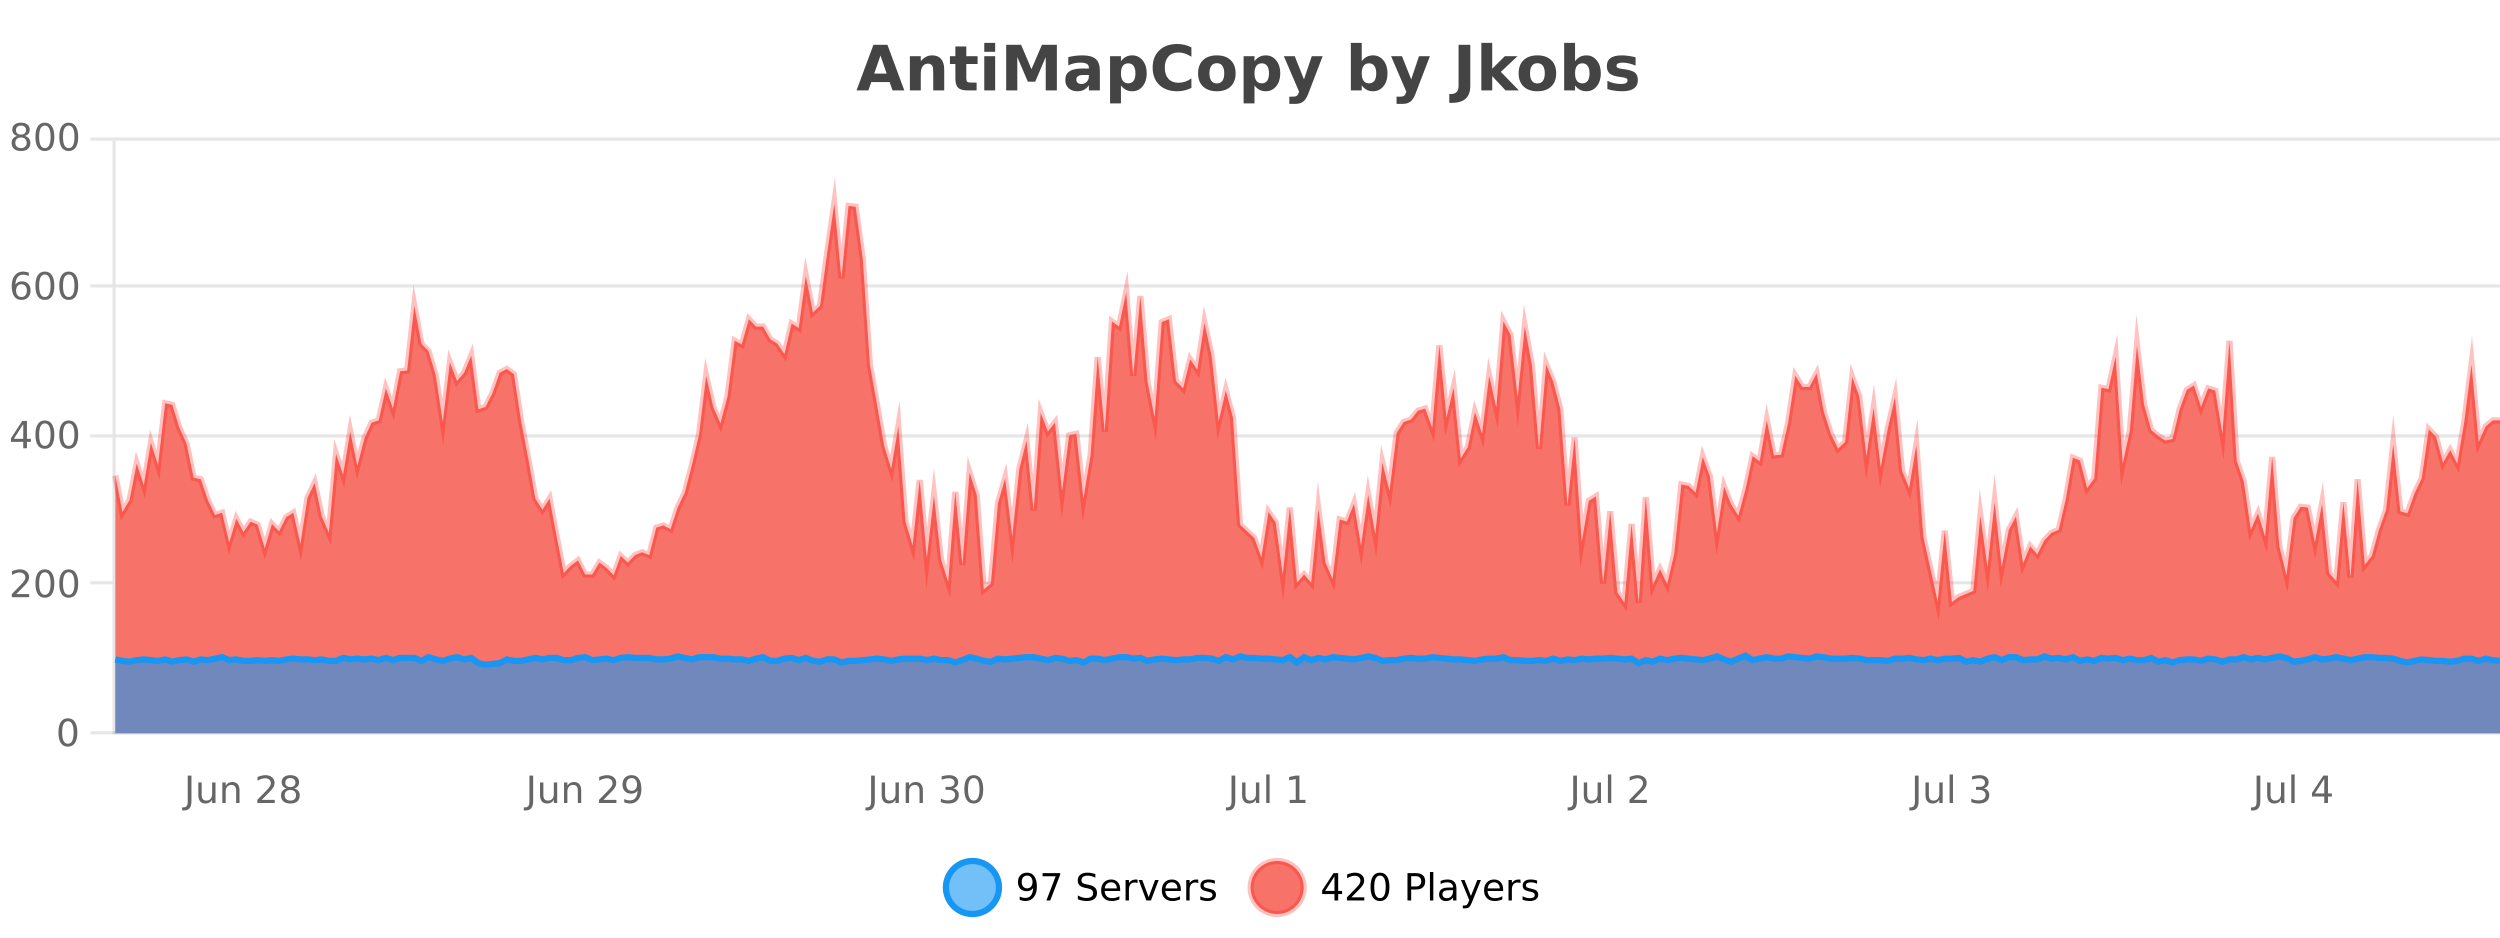 <?xml version="1.0" encoding="UTF-8"?>
<svg xmlns="http://www.w3.org/2000/svg" xmlns:xlink="http://www.w3.org/1999/xlink" width="800pt" height="300pt" viewBox="0 0 800 300" version="1.1">
<defs>
<clipPath id="clip1">
  <path d="M 274 263 L 348 263 L 348 300 L 274 300 Z M 274 263 "/>
</clipPath>
<clipPath id="clip2">
  <path d="M 371 263 L 446 263 L 446 300 L 371 300 Z M 371 263 "/>
</clipPath>
<clipPath id="clip3">
  <path d="M 36.906 65 L 800 65 L 800 234.602 L 36.906 234.602 Z M 36.906 65 "/>
</clipPath>
<clipPath id="clip4">
  <path d="M 35.906 43 L 800 43 L 800 222 L 35.906 222 Z M 35.906 43 "/>
</clipPath>
<clipPath id="clip5">
  <path d="M 36.906 209 L 800 209 L 800 234.602 L 36.906 234.602 Z M 36.906 209 "/>
</clipPath>
<clipPath id="clip6">
  <path d="M 35.906 181 L 800 181 L 800 235.602 L 35.906 235.602 Z M 35.906 181 "/>
</clipPath>
</defs>
<g id="surface2239571">
<rect x="0" y="0" width="800" height="300" style="fill:rgb(100%,100%,100%);fill-opacity:1;stroke:none;"/>
<path style="fill:none;stroke-width:1;stroke-linecap:butt;stroke-linejoin:miter;stroke:rgb(0%,0%,0%);stroke-opacity:0.098;stroke-miterlimit:10;" d="M 37 234.5 L 800 234.5 "/>
<path style="fill:none;stroke-width:1;stroke-linecap:butt;stroke-linejoin:miter;stroke:rgb(0%,0%,0%);stroke-opacity:0.098;stroke-miterlimit:10;" d="M 28.906 234.5 L 36 234.5 "/>
<path style="fill:none;stroke-width:1;stroke-linecap:butt;stroke-linejoin:miter;stroke:rgb(0%,0%,0%);stroke-opacity:0.098;stroke-miterlimit:10;" d="M 37 186.5 L 800 186.5 "/>
<path style="fill:none;stroke-width:1;stroke-linecap:butt;stroke-linejoin:miter;stroke:rgb(0%,0%,0%);stroke-opacity:0.098;stroke-miterlimit:10;" d="M 28.906 186.5 L 36 186.5 "/>
<path style="fill:none;stroke-width:1;stroke-linecap:butt;stroke-linejoin:miter;stroke:rgb(0%,0%,0%);stroke-opacity:0.098;stroke-miterlimit:10;" d="M 37 139.5 L 800 139.5 "/>
<path style="fill:none;stroke-width:1;stroke-linecap:butt;stroke-linejoin:miter;stroke:rgb(0%,0%,0%);stroke-opacity:0.098;stroke-miterlimit:10;" d="M 28.906 139.5 L 36 139.5 "/>
<path style="fill:none;stroke-width:1;stroke-linecap:butt;stroke-linejoin:miter;stroke:rgb(0%,0%,0%);stroke-opacity:0.098;stroke-miterlimit:10;" d="M 37 91.5 L 800 91.5 "/>
<path style="fill:none;stroke-width:1;stroke-linecap:butt;stroke-linejoin:miter;stroke:rgb(0%,0%,0%);stroke-opacity:0.098;stroke-miterlimit:10;" d="M 28.906 91.5 L 36 91.5 "/>
<path style="fill:none;stroke-width:1;stroke-linecap:butt;stroke-linejoin:miter;stroke:rgb(0%,0%,0%);stroke-opacity:0.098;stroke-miterlimit:10;" d="M 37 44.5 L 800 44.5 "/>
<path style="fill:none;stroke-width:1;stroke-linecap:butt;stroke-linejoin:miter;stroke:rgb(0%,0%,0%);stroke-opacity:0.098;stroke-miterlimit:10;" d="M 28.906 44.5 L 36 44.5 "/>
<path style=" stroke:none;fill-rule:nonzero;fill:rgb(9.02%,58.824%,95.294%);fill-opacity:0.6;" d="M 319.672 284 C 319.672 288.688 315.871 292.484 311.188 292.484 C 306.5 292.484 302.699 288.688 302.699 284 C 302.699 279.312 306.5 275.516 311.188 275.516 C 315.871 275.516 319.672 279.312 319.672 284 Z M 319.672 284 "/>
<g clip-path="url(#clip1)" clip-rule="nonzero">
<path style="fill:none;stroke-width:2;stroke-linecap:butt;stroke-linejoin:miter;stroke:rgb(9.02%,58.824%,95.294%);stroke-opacity:1;stroke-miterlimit:10;" d="M 319.672 284 C 319.672 288.688 315.871 292.484 311.188 292.484 C 306.5 292.484 302.699 288.688 302.699 284 C 302.699 279.312 306.5 275.516 311.188 275.516 C 315.871 275.516 319.672 279.312 319.672 284 Z M 319.672 284 "/>
</g>
<path style=" stroke:none;fill-rule:nonzero;fill:rgb(0%,0%,0%);fill-opacity:1;" d="M 326.312 287.969 L 326.312 286.891 C 326.613 287.039 326.914 287.148 327.219 287.219 C 327.52 287.293 327.82 287.328 328.125 287.328 C 328.906 287.328 329.5 287.07 329.906 286.547 C 330.32 286.016 330.555 285.215 330.609 284.141 C 330.391 284.484 330.102 284.746 329.75 284.922 C 329.406 285.102 329.02 285.188 328.594 285.188 C 327.719 285.188 327.023 284.93 326.516 284.406 C 326.004 283.875 325.75 283.148 325.75 282.219 C 325.75 281.324 326.016 280.605 326.547 280.062 C 327.078 279.523 327.785 279.25 328.672 279.25 C 329.68 279.25 330.453 279.641 330.984 280.422 C 331.523 281.195 331.797 282.32 331.797 283.797 C 331.797 285.172 331.469 286.273 330.812 287.094 C 330.156 287.918 329.273 288.328 328.172 288.328 C 327.867 288.328 327.566 288.297 327.266 288.234 C 326.961 288.18 326.645 288.094 326.312 287.969 Z M 328.672 284.266 C 329.203 284.266 329.625 284.086 329.938 283.719 C 330.25 283.355 330.406 282.855 330.406 282.219 C 330.406 281.594 330.25 281.102 329.938 280.734 C 329.625 280.371 329.203 280.188 328.672 280.188 C 328.141 280.188 327.719 280.371 327.406 280.734 C 327.102 281.102 326.953 281.594 326.953 282.219 C 326.953 282.855 327.102 283.355 327.406 283.719 C 327.719 284.086 328.141 284.266 328.672 284.266 Z M 333.621 279.406 L 339.246 279.406 L 339.246 279.906 L 336.074 288.156 L 334.84 288.156 L 337.824 280.406 L 333.621 280.406 Z M 350.508 279.688 L 350.508 280.844 C 350.059 280.637 349.633 280.48 349.227 280.375 C 348.828 280.262 348.449 280.203 348.086 280.203 C 347.438 280.203 346.938 280.328 346.586 280.578 C 346.242 280.828 346.07 281.188 346.07 281.656 C 346.07 282.043 346.184 282.336 346.414 282.531 C 346.641 282.73 347.086 282.887 347.742 283 L 348.445 283.156 C 349.328 283.324 349.98 283.621 350.398 284.047 C 350.824 284.465 351.039 285.027 351.039 285.734 C 351.039 286.59 350.75 287.234 350.18 287.672 C 349.617 288.109 348.781 288.328 347.68 288.328 C 347.273 288.328 346.836 288.281 346.367 288.188 C 345.898 288.094 345.414 287.953 344.914 287.766 L 344.914 286.547 C 345.391 286.82 345.859 287.023 346.32 287.156 C 346.789 287.293 347.242 287.359 347.68 287.359 C 348.355 287.359 348.875 287.23 349.242 286.969 C 349.617 286.699 349.805 286.32 349.805 285.828 C 349.805 285.402 349.668 285.07 349.398 284.828 C 349.137 284.578 348.703 284.398 348.102 284.281 L 347.383 284.141 C 346.496 283.965 345.855 283.688 345.461 283.312 C 345.074 282.938 344.883 282.418 344.883 281.75 C 344.883 280.969 345.152 280.359 345.695 279.922 C 346.234 279.477 346.984 279.25 347.945 279.25 C 348.359 279.25 348.777 279.289 349.195 279.359 C 349.621 279.434 350.059 279.543 350.508 279.688 Z M 358.453 284.609 L 358.453 285.125 L 353.484 285.125 C 353.535 285.875 353.758 286.445 354.156 286.828 C 354.562 287.215 355.117 287.406 355.828 287.406 C 356.242 287.406 356.645 287.359 357.031 287.266 C 357.426 287.164 357.816 287.008 358.203 286.797 L 358.203 287.828 C 357.805 287.984 357.406 288.105 357 288.188 C 356.594 288.281 356.18 288.328 355.766 288.328 C 354.723 288.328 353.895 288.027 353.281 287.422 C 352.664 286.809 352.359 285.98 352.359 284.938 C 352.359 283.867 352.648 283.016 353.234 282.391 C 353.816 281.758 354.598 281.438 355.578 281.438 C 356.461 281.438 357.16 281.727 357.672 282.297 C 358.191 282.859 358.453 283.633 358.453 284.609 Z M 357.375 284.281 C 357.363 283.699 357.195 283.23 356.875 282.875 C 356.551 282.523 356.125 282.344 355.594 282.344 C 354.988 282.344 354.504 282.516 354.141 282.859 C 353.785 283.203 353.582 283.684 353.531 284.297 Z M 364.023 282.594 C 363.898 282.531 363.762 282.484 363.617 282.453 C 363.48 282.414 363.324 282.391 363.148 282.391 C 362.543 282.391 362.074 282.59 361.742 282.984 C 361.418 283.383 361.258 283.953 361.258 284.703 L 361.258 288.156 L 360.18 288.156 L 360.18 281.594 L 361.258 281.594 L 361.258 282.609 C 361.484 282.215 361.781 281.922 362.148 281.734 C 362.512 281.539 362.953 281.438 363.477 281.438 C 363.547 281.438 363.625 281.445 363.711 281.453 C 363.805 281.465 363.902 281.48 364.008 281.5 Z M 364.379 281.594 L 365.52 281.594 L 367.566 287.094 L 369.629 281.594 L 370.77 281.594 L 368.301 288.156 L 366.832 288.156 Z M 377.871 284.609 L 377.871 285.125 L 372.902 285.125 C 372.953 285.875 373.176 286.445 373.574 286.828 C 373.98 287.215 374.535 287.406 375.246 287.406 C 375.66 287.406 376.062 287.359 376.449 287.266 C 376.844 287.164 377.234 287.008 377.621 286.797 L 377.621 287.828 C 377.223 287.984 376.824 288.105 376.418 288.188 C 376.012 288.281 375.598 288.328 375.184 288.328 C 374.141 288.328 373.312 288.027 372.699 287.422 C 372.082 286.809 371.777 285.98 371.777 284.938 C 371.777 283.867 372.066 283.016 372.652 282.391 C 373.234 281.758 374.016 281.438 374.996 281.438 C 375.879 281.438 376.578 281.727 377.09 282.297 C 377.609 282.859 377.871 283.633 377.871 284.609 Z M 376.793 284.281 C 376.781 283.699 376.613 283.23 376.293 282.875 C 375.969 282.523 375.543 282.344 375.012 282.344 C 374.406 282.344 373.922 282.516 373.559 282.859 C 373.203 283.203 373 283.684 372.949 284.297 Z M 383.441 282.594 C 383.316 282.531 383.18 282.484 383.035 282.453 C 382.898 282.414 382.742 282.391 382.566 282.391 C 381.961 282.391 381.492 282.59 381.16 282.984 C 380.836 283.383 380.676 283.953 380.676 284.703 L 380.676 288.156 L 379.598 288.156 L 379.598 281.594 L 380.676 281.594 L 380.676 282.609 C 380.902 282.215 381.199 281.922 381.566 281.734 C 381.93 281.539 382.371 281.438 382.895 281.438 C 382.965 281.438 383.043 281.445 383.129 281.453 C 383.223 281.465 383.32 281.48 383.426 281.5 Z M 388.75 281.781 L 388.75 282.812 C 388.445 282.656 388.129 282.543 387.797 282.469 C 387.473 282.387 387.133 282.344 386.781 282.344 C 386.25 282.344 385.848 282.43 385.578 282.594 C 385.305 282.75 385.172 282.996 385.172 283.328 C 385.172 283.578 385.266 283.777 385.453 283.922 C 385.648 284.059 386.039 284.188 386.625 284.312 L 386.984 284.406 C 387.754 284.562 388.301 284.793 388.625 285.094 C 388.945 285.398 389.109 285.812 389.109 286.344 C 389.109 286.961 388.863 287.445 388.375 287.797 C 387.895 288.152 387.234 288.328 386.391 288.328 C 386.035 288.328 385.664 288.289 385.281 288.219 C 384.906 288.156 384.508 288.059 384.094 287.922 L 384.094 286.797 C 384.488 287.008 384.879 287.164 385.266 287.266 C 385.648 287.371 386.035 287.422 386.422 287.422 C 386.922 287.422 387.305 287.34 387.578 287.172 C 387.859 286.996 388 286.746 388 286.422 C 388 286.133 387.898 285.906 387.703 285.75 C 387.504 285.594 387.07 285.445 386.406 285.297 L 386.031 285.219 C 385.363 285.074 384.879 284.855 384.578 284.562 C 384.285 284.273 384.141 283.875 384.141 283.375 C 384.141 282.75 384.359 282.273 384.797 281.938 C 385.234 281.605 385.852 281.438 386.656 281.438 C 387.051 281.438 387.426 281.469 387.781 281.531 C 388.133 281.586 388.457 281.668 388.75 281.781 Z M 321.188 277.016 "/>
<path style=" stroke:none;fill-rule:nonzero;fill:rgb(96.863%,44.706%,40.784%);fill-opacity:1;" d="M 417.172 284 C 417.172 288.688 413.375 292.484 408.688 292.484 C 404 292.484 400.203 288.688 400.203 284 C 400.203 279.312 404 275.516 408.688 275.516 C 413.375 275.516 417.172 279.312 417.172 284 Z M 417.172 284 "/>
<g clip-path="url(#clip2)" clip-rule="nonzero">
<path style="fill:none;stroke-width:2;stroke-linecap:butt;stroke-linejoin:miter;stroke:rgb(100%,4.706%,0%);stroke-opacity:0.247;stroke-miterlimit:10;" d="M 417.172 284 C 417.172 288.688 413.375 292.484 408.688 292.484 C 404 292.484 400.203 288.688 400.203 284 C 400.203 279.312 404 275.516 408.688 275.516 C 413.375 275.516 417.172 279.312 417.172 284 Z M 417.172 284 "/>
</g>
<path style=" stroke:none;fill-rule:nonzero;fill:rgb(0%,0%,0%);fill-opacity:1;" d="M 427.031 280.438 L 424.047 285.109 L 427.031 285.109 Z M 426.719 279.406 L 428.219 279.406 L 428.219 285.109 L 429.469 285.109 L 429.469 286.094 L 428.219 286.094 L 428.219 288.156 L 427.031 288.156 L 427.031 286.094 L 423.094 286.094 L 423.094 284.953 Z M 432.434 287.156 L 436.574 287.156 L 436.574 288.156 L 431.012 288.156 L 431.012 287.156 C 431.457 286.699 432.066 286.078 432.84 285.297 C 433.621 284.508 434.109 283.996 434.309 283.766 C 434.691 283.352 434.957 282.996 435.105 282.703 C 435.262 282.402 435.34 282.109 435.34 281.828 C 435.34 281.359 435.172 280.98 434.84 280.688 C 434.516 280.398 434.094 280.25 433.574 280.25 C 433.199 280.25 432.801 280.312 432.387 280.438 C 431.98 280.562 431.543 280.762 431.074 281.031 L 431.074 279.828 C 431.551 279.641 431.996 279.5 432.402 279.406 C 432.816 279.305 433.199 279.25 433.543 279.25 C 434.449 279.25 435.172 279.48 435.715 279.938 C 436.254 280.387 436.527 280.992 436.527 281.75 C 436.527 282.105 436.457 282.445 436.324 282.766 C 436.188 283.09 435.941 283.469 435.59 283.906 C 435.484 284.023 435.172 284.352 434.652 284.891 C 434.129 285.434 433.391 286.188 432.434 287.156 Z M 441.586 280.188 C 440.98 280.188 440.523 280.492 440.211 281.094 C 439.906 281.688 439.758 282.59 439.758 283.797 C 439.758 284.996 439.906 285.898 440.211 286.5 C 440.523 287.094 440.98 287.391 441.586 287.391 C 442.199 287.391 442.656 287.094 442.961 286.5 C 443.273 285.898 443.43 284.996 443.43 283.797 C 443.43 282.59 443.273 281.688 442.961 281.094 C 442.656 280.492 442.199 280.188 441.586 280.188 Z M 441.586 279.25 C 442.562 279.25 443.312 279.641 443.836 280.422 C 444.355 281.195 444.617 282.32 444.617 283.797 C 444.617 285.266 444.355 286.391 443.836 287.172 C 443.312 287.945 442.562 288.328 441.586 288.328 C 440.605 288.328 439.855 287.945 439.336 287.172 C 438.824 286.391 438.57 285.266 438.57 283.797 C 438.57 282.32 438.824 281.195 439.336 280.422 C 439.855 279.641 440.605 279.25 441.586 279.25 Z M 451.578 280.375 L 451.578 283.672 L 453.062 283.672 C 453.613 283.672 454.039 283.531 454.344 283.25 C 454.645 282.961 454.797 282.547 454.797 282.016 C 454.797 281.496 454.645 281.094 454.344 280.812 C 454.039 280.523 453.613 280.375 453.062 280.375 Z M 450.391 279.406 L 453.062 279.406 C 454.051 279.406 454.797 279.633 455.297 280.078 C 455.797 280.516 456.047 281.164 456.047 282.016 C 456.047 282.883 455.797 283.539 455.297 283.984 C 454.797 284.422 454.051 284.641 453.062 284.641 L 451.578 284.641 L 451.578 288.156 L 450.391 288.156 Z M 457.582 279.031 L 458.66 279.031 L 458.66 288.156 L 457.582 288.156 Z M 463.898 284.859 C 463.031 284.859 462.43 284.961 462.086 285.156 C 461.75 285.355 461.586 285.695 461.586 286.172 C 461.586 286.559 461.711 286.867 461.961 287.094 C 462.219 287.312 462.562 287.422 462.992 287.422 C 463.594 287.422 464.074 287.215 464.43 286.797 C 464.793 286.371 464.977 285.805 464.977 285.094 L 464.977 284.859 Z M 466.055 284.406 L 466.055 288.156 L 464.977 288.156 L 464.977 287.156 C 464.727 287.555 464.418 287.852 464.055 288.047 C 463.688 288.234 463.242 288.328 462.711 288.328 C 462.031 288.328 461.496 288.141 461.102 287.766 C 460.703 287.383 460.508 286.875 460.508 286.25 C 460.508 285.512 460.75 284.953 461.242 284.578 C 461.742 284.203 462.48 284.016 463.461 284.016 L 464.977 284.016 L 464.977 283.906 C 464.977 283.406 464.809 283.023 464.477 282.75 C 464.152 282.48 463.699 282.344 463.117 282.344 C 462.742 282.344 462.371 282.391 462.008 282.484 C 461.652 282.578 461.312 282.715 460.992 282.891 L 460.992 281.891 C 461.387 281.734 461.766 281.621 462.133 281.547 C 462.508 281.477 462.871 281.438 463.227 281.438 C 464.172 281.438 464.883 281.684 465.352 282.172 C 465.82 282.664 466.055 283.406 466.055 284.406 Z M 471.004 288.766 C 470.699 289.547 470.402 290.055 470.113 290.297 C 469.82 290.535 469.434 290.656 468.957 290.656 L 468.098 290.656 L 468.098 289.75 L 468.723 289.75 C 469.023 289.75 469.254 289.676 469.41 289.531 C 469.574 289.395 469.758 289.066 469.957 288.547 L 470.16 288.047 L 467.504 281.594 L 468.645 281.594 L 470.691 286.719 L 472.754 281.594 L 473.895 281.594 Z M 480.996 284.609 L 480.996 285.125 L 476.027 285.125 C 476.078 285.875 476.301 286.445 476.699 286.828 C 477.105 287.215 477.66 287.406 478.371 287.406 C 478.785 287.406 479.188 287.359 479.574 287.266 C 479.969 287.164 480.359 287.008 480.746 286.797 L 480.746 287.828 C 480.348 287.984 479.949 288.105 479.543 288.188 C 479.137 288.281 478.723 288.328 478.309 288.328 C 477.266 288.328 476.438 288.027 475.824 287.422 C 475.207 286.809 474.902 285.98 474.902 284.938 C 474.902 283.867 475.191 283.016 475.777 282.391 C 476.359 281.758 477.141 281.438 478.121 281.438 C 479.004 281.438 479.703 281.727 480.215 282.297 C 480.734 282.859 480.996 283.633 480.996 284.609 Z M 479.918 284.281 C 479.906 283.699 479.738 283.23 479.418 282.875 C 479.094 282.523 478.668 282.344 478.137 282.344 C 477.531 282.344 477.047 282.516 476.684 282.859 C 476.328 283.203 476.125 283.684 476.074 284.297 Z M 486.566 282.594 C 486.441 282.531 486.305 282.484 486.16 282.453 C 486.023 282.414 485.867 282.391 485.691 282.391 C 485.086 282.391 484.617 282.59 484.285 282.984 C 483.961 283.383 483.801 283.953 483.801 284.703 L 483.801 288.156 L 482.723 288.156 L 482.723 281.594 L 483.801 281.594 L 483.801 282.609 C 484.027 282.215 484.324 281.922 484.691 281.734 C 485.055 281.539 485.496 281.438 486.02 281.438 C 486.09 281.438 486.168 281.445 486.254 281.453 C 486.348 281.465 486.445 281.48 486.551 281.5 Z M 491.875 281.781 L 491.875 282.812 C 491.57 282.656 491.254 282.543 490.922 282.469 C 490.598 282.387 490.258 282.344 489.906 282.344 C 489.375 282.344 488.973 282.43 488.703 282.594 C 488.43 282.75 488.297 282.996 488.297 283.328 C 488.297 283.578 488.391 283.777 488.578 283.922 C 488.773 284.059 489.164 284.188 489.75 284.312 L 490.109 284.406 C 490.879 284.562 491.426 284.793 491.75 285.094 C 492.07 285.398 492.234 285.812 492.234 286.344 C 492.234 286.961 491.988 287.445 491.5 287.797 C 491.02 288.152 490.359 288.328 489.516 288.328 C 489.16 288.328 488.789 288.289 488.406 288.219 C 488.031 288.156 487.633 288.059 487.219 287.922 L 487.219 286.797 C 487.613 287.008 488.004 287.164 488.391 287.266 C 488.773 287.371 489.16 287.422 489.547 287.422 C 490.047 287.422 490.43 287.34 490.703 287.172 C 490.984 286.996 491.125 286.746 491.125 286.422 C 491.125 286.133 491.023 285.906 490.828 285.75 C 490.629 285.594 490.195 285.445 489.531 285.297 L 489.156 285.219 C 488.488 285.074 488.004 284.855 487.703 284.562 C 487.41 284.273 487.266 283.875 487.266 283.375 C 487.266 282.75 487.484 282.273 487.922 281.938 C 488.359 281.605 488.977 281.438 489.781 281.438 C 490.176 281.438 490.551 281.469 490.906 281.531 C 491.258 281.586 491.582 281.668 491.875 281.781 Z M 418.688 277.016 "/>
<path style=" stroke:none;fill-rule:nonzero;fill:rgb(26.667%,26.667%,26.667%);fill-opacity:1;" d="M 284.688 26.266 L 278.812 26.266 L 277.875 28.922 L 274.094 28.922 L 279.5 14.344 L 283.984 14.344 L 289.375 28.922 L 285.609 28.922 Z M 279.75 23.562 L 283.734 23.562 L 281.75 17.766 Z M 302.148 22.266 L 302.148 28.922 L 298.633 28.922 L 298.633 23.828 C 298.633 22.883 298.609 22.23 298.57 21.875 C 298.527 21.512 298.453 21.246 298.352 21.078 C 298.215 20.852 298.027 20.672 297.789 20.547 C 297.559 20.422 297.293 20.359 296.992 20.359 C 296.262 20.359 295.688 20.641 295.273 21.203 C 294.855 21.766 294.648 22.547 294.648 23.547 L 294.648 28.922 L 291.164 28.922 L 291.164 17.984 L 294.648 17.984 L 294.648 19.578 C 295.18 18.945 295.742 18.477 296.336 18.172 C 296.93 17.871 297.578 17.719 298.289 17.719 C 299.559 17.719 300.516 18.109 301.164 18.891 C 301.82 19.664 302.148 20.789 302.148 22.266 Z M 309.219 14.875 L 309.219 17.984 L 312.828 17.984 L 312.828 20.484 L 309.219 20.484 L 309.219 25.125 C 309.219 25.637 309.316 25.98 309.516 26.156 C 309.723 26.336 310.125 26.422 310.719 26.422 L 312.516 26.422 L 312.516 28.922 L 309.516 28.922 C 308.141 28.922 307.16 28.637 306.578 28.062 C 306.004 27.48 305.719 26.5 305.719 25.125 L 305.719 20.484 L 303.984 20.484 L 303.984 17.984 L 305.719 17.984 L 305.719 14.875 Z M 314.965 17.984 L 318.449 17.984 L 318.449 28.922 L 314.965 28.922 Z M 314.965 13.719 L 318.449 13.719 L 318.449 16.578 L 314.965 16.578 Z M 321.977 14.344 L 326.758 14.344 L 330.07 22.141 L 333.414 14.344 L 338.195 14.344 L 338.195 28.922 L 334.633 28.922 L 334.633 18.25 L 331.273 26.125 L 328.898 26.125 L 325.539 18.25 L 325.539 28.922 L 321.977 28.922 Z M 346.613 24 C 345.883 24 345.336 24.125 344.973 24.375 C 344.605 24.617 344.426 24.98 344.426 25.469 C 344.426 25.906 344.57 26.25 344.863 26.5 C 345.164 26.75 345.574 26.875 346.098 26.875 C 346.754 26.875 347.305 26.641 347.754 26.172 C 348.211 25.703 348.441 25.117 348.441 24.406 L 348.441 24 Z M 351.957 22.688 L 351.957 28.922 L 348.441 28.922 L 348.441 27.297 C 347.973 27.965 347.441 28.449 346.848 28.75 C 346.262 29.051 345.551 29.203 344.707 29.203 C 343.582 29.203 342.664 28.875 341.957 28.219 C 341.246 27.555 340.895 26.695 340.895 25.641 C 340.895 24.359 341.332 23.422 342.207 22.828 C 343.09 22.227 344.48 21.922 346.379 21.922 L 348.441 21.922 L 348.441 21.641 C 348.441 21.09 348.223 20.688 347.785 20.438 C 347.348 20.18 346.664 20.047 345.738 20.047 C 344.988 20.047 344.289 20.125 343.645 20.281 C 342.996 20.43 342.398 20.648 341.848 20.938 L 341.848 18.281 C 342.598 18.094 343.348 17.953 344.098 17.859 C 344.855 17.766 345.617 17.719 346.379 17.719 C 348.348 17.719 349.77 18.109 350.645 18.891 C 351.52 19.664 351.957 20.93 351.957 22.688 Z M 358.703 27.344 L 358.703 33.078 L 355.219 33.078 L 355.219 17.984 L 358.703 17.984 L 358.703 19.578 C 359.191 18.945 359.727 18.477 360.312 18.172 C 360.895 17.871 361.566 17.719 362.328 17.719 C 363.68 17.719 364.789 18.258 365.656 19.328 C 366.52 20.402 366.953 21.781 366.953 23.469 C 366.953 25.148 366.52 26.523 365.656 27.594 C 364.789 28.668 363.68 29.203 362.328 29.203 C 361.566 29.203 360.895 29.051 360.312 28.75 C 359.727 28.449 359.191 27.98 358.703 27.344 Z M 361.031 20.266 C 360.281 20.266 359.703 20.543 359.297 21.094 C 358.898 21.637 358.703 22.43 358.703 23.469 C 358.703 24.5 358.898 25.293 359.297 25.844 C 359.703 26.398 360.281 26.672 361.031 26.672 C 361.781 26.672 362.352 26.402 362.75 25.859 C 363.145 25.309 363.344 24.512 363.344 23.469 C 363.344 22.43 363.145 21.637 362.75 21.094 C 362.352 20.543 361.781 20.266 361.031 20.266 Z M 381.254 28.125 C 380.555 28.48 379.832 28.746 379.082 28.922 C 378.34 29.109 377.559 29.203 376.738 29.203 C 374.309 29.203 372.387 28.527 370.973 27.172 C 369.555 25.809 368.848 23.965 368.848 21.641 C 368.848 19.32 369.555 17.48 370.973 16.125 C 372.387 14.762 374.309 14.078 376.738 14.078 C 377.559 14.078 378.34 14.172 379.082 14.359 C 379.832 14.539 380.555 14.805 381.254 15.156 L 381.254 18.172 C 380.555 17.703 379.867 17.359 379.191 17.141 C 378.512 16.914 377.801 16.797 377.051 16.797 C 375.707 16.797 374.648 17.23 373.879 18.094 C 373.117 18.949 372.738 20.133 372.738 21.641 C 372.738 23.152 373.117 24.34 373.879 25.203 C 374.648 26.059 375.707 26.484 377.051 26.484 C 377.801 26.484 378.512 26.375 379.191 26.156 C 379.867 25.93 380.555 25.578 381.254 25.109 Z M 389.414 20.219 C 388.633 20.219 388.039 20.5 387.633 21.062 C 387.227 21.617 387.023 22.418 387.023 23.469 C 387.023 24.512 387.227 25.312 387.633 25.875 C 388.039 26.43 388.633 26.703 389.414 26.703 C 390.172 26.703 390.75 26.43 391.148 25.875 C 391.555 25.312 391.758 24.512 391.758 23.469 C 391.758 22.418 391.555 21.617 391.148 21.062 C 390.75 20.5 390.172 20.219 389.414 20.219 Z M 389.414 17.719 C 391.289 17.719 392.75 18.23 393.805 19.25 C 394.867 20.262 395.398 21.668 395.398 23.469 C 395.398 25.262 394.867 26.668 393.805 27.688 C 392.75 28.699 391.289 29.203 389.414 29.203 C 387.516 29.203 386.039 28.699 384.977 27.688 C 383.914 26.668 383.383 25.262 383.383 23.469 C 383.383 21.668 383.914 20.262 384.977 19.25 C 386.039 18.23 387.516 17.719 389.414 17.719 Z M 401.438 27.344 L 401.438 33.078 L 397.953 33.078 L 397.953 17.984 L 401.438 17.984 L 401.438 19.578 C 401.926 18.945 402.461 18.477 403.047 18.172 C 403.629 17.871 404.301 17.719 405.062 17.719 C 406.414 17.719 407.523 18.258 408.391 19.328 C 409.254 20.402 409.688 21.781 409.688 23.469 C 409.688 25.148 409.254 26.523 408.391 27.594 C 407.523 28.668 406.414 29.203 405.062 29.203 C 404.301 29.203 403.629 29.051 403.047 28.75 C 402.461 28.449 401.926 27.98 401.438 27.344 Z M 403.766 20.266 C 403.016 20.266 402.438 20.543 402.031 21.094 C 401.633 21.637 401.438 22.43 401.438 23.469 C 401.438 24.5 401.633 25.293 402.031 25.844 C 402.438 26.398 403.016 26.672 403.766 26.672 C 404.516 26.672 405.086 26.402 405.484 25.859 C 405.879 25.309 406.078 24.512 406.078 23.469 C 406.078 22.43 405.879 21.637 405.484 21.094 C 405.086 20.543 404.516 20.266 403.766 20.266 Z M 410.832 17.984 L 414.316 17.984 L 417.27 25.406 L 419.77 17.984 L 423.254 17.984 L 418.66 29.953 C 418.199 31.172 417.66 32.02 417.035 32.5 C 416.418 32.988 415.613 33.234 414.613 33.234 L 412.582 33.234 L 412.582 30.938 L 413.676 30.938 C 414.27 30.938 414.699 30.844 414.973 30.656 C 415.242 30.469 415.449 30.129 415.598 29.641 L 415.707 29.344 Z M 438.082 26.672 C 438.832 26.672 439.402 26.402 439.801 25.859 C 440.195 25.309 440.395 24.512 440.395 23.469 C 440.395 22.43 440.195 21.637 439.801 21.094 C 439.402 20.543 438.832 20.266 438.082 20.266 C 437.332 20.266 436.754 20.543 436.348 21.094 C 435.949 21.637 435.754 22.43 435.754 23.469 C 435.754 24.5 435.949 25.293 436.348 25.844 C 436.754 26.398 437.332 26.672 438.082 26.672 Z M 435.754 19.578 C 436.242 18.945 436.777 18.477 437.363 18.172 C 437.945 17.871 438.617 17.719 439.379 17.719 C 440.73 17.719 441.84 18.258 442.707 19.328 C 443.57 20.402 444.004 21.781 444.004 23.469 C 444.004 25.148 443.57 26.523 442.707 27.594 C 441.84 28.668 440.73 29.203 439.379 29.203 C 438.617 29.203 437.945 29.051 437.363 28.75 C 436.777 28.449 436.242 27.98 435.754 27.344 L 435.754 28.922 L 432.27 28.922 L 432.27 13.719 L 435.754 13.719 Z M 445.148 17.984 L 448.633 17.984 L 451.586 25.406 L 454.086 17.984 L 457.57 17.984 L 452.977 29.953 C 452.516 31.172 451.977 32.02 451.352 32.5 C 450.734 32.988 449.93 33.234 448.93 33.234 L 446.898 33.234 L 446.898 30.938 L 447.992 30.938 C 448.586 30.938 449.016 30.844 449.289 30.656 C 449.559 30.469 449.766 30.129 449.914 29.641 L 450.023 29.344 Z M 466.742 14.344 L 470.492 14.344 L 470.492 27.5 C 470.492 29.32 469.996 30.68 469.008 31.578 C 468.027 32.473 466.539 32.922 464.539 32.922 L 463.773 32.922 L 463.773 30.078 L 464.367 30.078 C 465.148 30.078 465.734 29.859 466.133 29.422 C 466.539 28.992 466.742 28.355 466.742 27.5 Z M 474.027 13.719 L 477.512 13.719 L 477.512 22 L 481.543 17.984 L 485.605 17.984 L 480.262 23 L 486.027 28.922 L 481.777 28.922 L 477.512 24.359 L 477.512 28.922 L 474.027 28.922 Z M 491.992 20.219 C 491.211 20.219 490.617 20.5 490.211 21.062 C 489.805 21.617 489.602 22.418 489.602 23.469 C 489.602 24.512 489.805 25.312 490.211 25.875 C 490.617 26.43 491.211 26.703 491.992 26.703 C 492.75 26.703 493.328 26.43 493.727 25.875 C 494.133 25.312 494.336 24.512 494.336 23.469 C 494.336 22.418 494.133 21.617 493.727 21.062 C 493.328 20.5 492.75 20.219 491.992 20.219 Z M 491.992 17.719 C 493.867 17.719 495.328 18.23 496.383 19.25 C 497.445 20.262 497.977 21.668 497.977 23.469 C 497.977 25.262 497.445 26.668 496.383 27.688 C 495.328 28.699 493.867 29.203 491.992 29.203 C 490.094 29.203 488.617 28.699 487.555 27.688 C 486.492 26.668 485.961 25.262 485.961 23.469 C 485.961 21.668 486.492 20.262 487.555 19.25 C 488.617 18.23 490.094 17.719 491.992 17.719 Z M 506.344 26.672 C 507.094 26.672 507.664 26.402 508.062 25.859 C 508.457 25.309 508.656 24.512 508.656 23.469 C 508.656 22.43 508.457 21.637 508.062 21.094 C 507.664 20.543 507.094 20.266 506.344 20.266 C 505.594 20.266 505.016 20.543 504.609 21.094 C 504.211 21.637 504.016 22.43 504.016 23.469 C 504.016 24.5 504.211 25.293 504.609 25.844 C 505.016 26.398 505.594 26.672 506.344 26.672 Z M 504.016 19.578 C 504.504 18.945 505.039 18.477 505.625 18.172 C 506.207 17.871 506.879 17.719 507.641 17.719 C 508.992 17.719 510.102 18.258 510.969 19.328 C 511.832 20.402 512.266 21.781 512.266 23.469 C 512.266 25.148 511.832 26.523 510.969 27.594 C 510.102 28.668 508.992 29.203 507.641 29.203 C 506.879 29.203 506.207 29.051 505.625 28.75 C 505.039 28.449 504.504 27.98 504.016 27.344 L 504.016 28.922 L 500.531 28.922 L 500.531 13.719 L 504.016 13.719 Z M 523.379 18.328 L 523.379 20.984 C 522.637 20.672 521.918 20.438 521.223 20.281 C 520.523 20.125 519.863 20.047 519.238 20.047 C 518.582 20.047 518.09 20.133 517.77 20.297 C 517.445 20.465 517.285 20.719 517.285 21.062 C 517.285 21.344 517.402 21.559 517.645 21.703 C 517.895 21.852 518.332 21.961 518.957 22.031 L 519.582 22.125 C 521.371 22.355 522.574 22.73 523.191 23.25 C 523.805 23.773 524.113 24.59 524.113 25.703 C 524.113 26.871 523.68 27.746 522.816 28.328 C 521.961 28.914 520.684 29.203 518.988 29.203 C 518.258 29.203 517.508 29.145 516.738 29.031 C 515.965 28.918 515.176 28.746 514.363 28.516 L 514.363 25.859 C 515.059 26.203 515.773 26.461 516.504 26.625 C 517.23 26.793 517.977 26.875 518.738 26.875 C 519.426 26.875 519.941 26.781 520.285 26.594 C 520.629 26.406 520.801 26.125 520.801 25.75 C 520.801 25.438 520.68 25.211 520.441 25.062 C 520.199 24.906 519.727 24.789 519.02 24.703 L 518.41 24.625 C 516.848 24.43 515.754 24.07 515.129 23.547 C 514.504 23.016 514.191 22.215 514.191 21.141 C 514.191 19.984 514.586 19.125 515.379 18.562 C 516.18 18 517.398 17.719 519.035 17.719 C 519.68 17.719 520.355 17.773 521.066 17.875 C 521.773 17.969 522.543 18.121 523.379 18.328 Z M 274 10.359 "/>
<path style="fill:none;stroke-width:1;stroke-linecap:butt;stroke-linejoin:miter;stroke:rgb(0%,0%,0%);stroke-opacity:0.098;stroke-miterlimit:10;" d="M 36 234.5 L 801 234.5 "/>
<path style=" stroke:none;fill-rule:nonzero;fill:rgb(40%,40%,40%);fill-opacity:1;" d="M 60.078 248.203 L 61.266 248.203 L 61.266 256.344 C 61.266 257.395 61.062 258.16 60.656 258.641 C 60.258 259.117 59.617 259.359 58.734 259.359 L 58.281 259.359 L 58.281 258.359 L 58.656 258.359 C 59.176 258.359 59.539 258.211 59.75 257.922 C 59.969 257.629 60.078 257.102 60.078 256.344 Z M 63.461 254.359 L 63.461 250.391 L 64.539 250.391 L 64.539 254.328 C 64.539 254.945 64.656 255.406 64.898 255.719 C 65.148 256.031 65.512 256.188 65.992 256.188 C 66.574 256.188 67.031 256.008 67.367 255.641 C 67.711 255.266 67.883 254.758 67.883 254.109 L 67.883 250.391 L 68.961 250.391 L 68.961 256.953 L 67.883 256.953 L 67.883 255.938 C 67.621 256.344 67.32 256.648 66.977 256.844 C 66.633 257.031 66.23 257.125 65.773 257.125 C 65.012 257.125 64.434 256.891 64.039 256.422 C 63.652 255.953 63.461 255.266 63.461 254.359 Z M 66.18 250.234 Z M 76.645 252.984 L 76.645 256.953 L 75.566 256.953 L 75.566 253.031 C 75.566 252.406 75.441 251.945 75.191 251.641 C 74.949 251.328 74.59 251.172 74.113 251.172 C 73.527 251.172 73.066 251.359 72.723 251.734 C 72.387 252.102 72.223 252.605 72.223 253.25 L 72.223 256.953 L 71.145 256.953 L 71.145 250.391 L 72.223 250.391 L 72.223 251.406 C 72.48 251.012 72.785 250.719 73.129 250.531 C 73.48 250.336 73.887 250.234 74.348 250.234 C 75.098 250.234 75.664 250.469 76.051 250.938 C 76.445 251.398 76.645 252.078 76.645 252.984 Z M 83.766 255.953 L 87.906 255.953 L 87.906 256.953 L 82.344 256.953 L 82.344 255.953 C 82.789 255.496 83.398 254.875 84.172 254.094 C 84.953 253.305 85.441 252.793 85.641 252.562 C 86.023 252.148 86.289 251.793 86.438 251.5 C 86.594 251.199 86.672 250.906 86.672 250.625 C 86.672 250.156 86.504 249.777 86.172 249.484 C 85.848 249.195 85.426 249.047 84.906 249.047 C 84.531 249.047 84.133 249.109 83.719 249.234 C 83.312 249.359 82.875 249.559 82.406 249.828 L 82.406 248.625 C 82.883 248.438 83.328 248.297 83.734 248.203 C 84.148 248.102 84.531 248.047 84.875 248.047 C 85.781 248.047 86.504 248.277 87.047 248.734 C 87.586 249.184 87.859 249.789 87.859 250.547 C 87.859 250.902 87.789 251.242 87.656 251.562 C 87.52 251.887 87.273 252.266 86.922 252.703 C 86.816 252.82 86.504 253.148 85.984 253.688 C 85.461 254.23 84.723 254.984 83.766 255.953 Z M 92.918 252.797 C 92.355 252.797 91.91 252.949 91.59 253.25 C 91.266 253.555 91.105 253.965 91.105 254.484 C 91.105 255.016 91.266 255.434 91.59 255.734 C 91.91 256.039 92.355 256.188 92.918 256.188 C 93.48 256.188 93.922 256.039 94.246 255.734 C 94.566 255.434 94.73 255.016 94.73 254.484 C 94.73 253.965 94.566 253.555 94.246 253.25 C 93.934 252.949 93.488 252.797 92.918 252.797 Z M 91.73 252.297 C 91.23 252.172 90.832 251.938 90.543 251.594 C 90.262 251.242 90.121 250.812 90.121 250.312 C 90.121 249.617 90.371 249.062 90.871 248.656 C 91.371 248.25 92.051 248.047 92.918 248.047 C 93.793 248.047 94.473 248.25 94.965 248.656 C 95.465 249.062 95.715 249.617 95.715 250.312 C 95.715 250.812 95.574 251.242 95.293 251.594 C 95.012 251.938 94.613 252.172 94.105 252.297 C 94.676 252.434 95.121 252.695 95.434 253.078 C 95.754 253.465 95.918 253.934 95.918 254.484 C 95.918 255.34 95.656 255.996 95.137 256.453 C 94.625 256.902 93.887 257.125 92.918 257.125 C 91.957 257.125 91.219 256.902 90.699 256.453 C 90.176 255.996 89.918 255.34 89.918 254.484 C 89.918 253.934 90.078 253.465 90.402 253.078 C 90.723 252.695 91.168 252.434 91.73 252.297 Z M 91.309 250.422 C 91.309 250.883 91.449 251.234 91.73 251.484 C 92.012 251.734 92.406 251.859 92.918 251.859 C 93.426 251.859 93.824 251.734 94.105 251.484 C 94.395 251.234 94.543 250.883 94.543 250.422 C 94.543 249.977 94.395 249.625 94.105 249.375 C 93.824 249.117 93.426 248.984 92.918 248.984 C 92.406 248.984 92.012 249.117 91.73 249.375 C 91.449 249.625 91.309 249.977 91.309 250.422 Z M 58.906 245.816 "/>
<path style=" stroke:none;fill-rule:nonzero;fill:rgb(40%,40%,40%);fill-opacity:1;" d="M 169.418 248.203 L 170.605 248.203 L 170.605 256.344 C 170.605 257.395 170.402 258.16 169.996 258.641 C 169.598 259.117 168.957 259.359 168.074 259.359 L 167.621 259.359 L 167.621 258.359 L 167.996 258.359 C 168.516 258.359 168.879 258.211 169.09 257.922 C 169.309 257.629 169.418 257.102 169.418 256.344 Z M 172.801 254.359 L 172.801 250.391 L 173.879 250.391 L 173.879 254.328 C 173.879 254.945 173.996 255.406 174.238 255.719 C 174.488 256.031 174.852 256.188 175.332 256.188 C 175.914 256.188 176.371 256.008 176.707 255.641 C 177.051 255.266 177.223 254.758 177.223 254.109 L 177.223 250.391 L 178.301 250.391 L 178.301 256.953 L 177.223 256.953 L 177.223 255.938 C 176.961 256.344 176.66 256.648 176.316 256.844 C 175.973 257.031 175.57 257.125 175.113 257.125 C 174.352 257.125 173.773 256.891 173.379 256.422 C 172.992 255.953 172.801 255.266 172.801 254.359 Z M 175.52 250.234 Z M 185.984 252.984 L 185.984 256.953 L 184.906 256.953 L 184.906 253.031 C 184.906 252.406 184.781 251.945 184.531 251.641 C 184.289 251.328 183.93 251.172 183.453 251.172 C 182.867 251.172 182.406 251.359 182.062 251.734 C 181.727 252.102 181.562 252.605 181.562 253.25 L 181.562 256.953 L 180.484 256.953 L 180.484 250.391 L 181.562 250.391 L 181.562 251.406 C 181.82 251.012 182.125 250.719 182.469 250.531 C 182.82 250.336 183.227 250.234 183.688 250.234 C 184.438 250.234 185.004 250.469 185.391 250.938 C 185.785 251.398 185.984 252.078 185.984 252.984 Z M 193.109 255.953 L 197.25 255.953 L 197.25 256.953 L 191.688 256.953 L 191.688 255.953 C 192.133 255.496 192.742 254.875 193.516 254.094 C 194.297 253.305 194.785 252.793 194.984 252.562 C 195.367 252.148 195.633 251.793 195.781 251.5 C 195.938 251.199 196.016 250.906 196.016 250.625 C 196.016 250.156 195.848 249.777 195.516 249.484 C 195.191 249.195 194.77 249.047 194.25 249.047 C 193.875 249.047 193.477 249.109 193.062 249.234 C 192.656 249.359 192.219 249.559 191.75 249.828 L 191.75 248.625 C 192.227 248.438 192.672 248.297 193.078 248.203 C 193.492 248.102 193.875 248.047 194.219 248.047 C 195.125 248.047 195.848 248.277 196.391 248.734 C 196.93 249.184 197.203 249.789 197.203 250.547 C 197.203 250.902 197.133 251.242 197 251.562 C 196.863 251.887 196.617 252.266 196.266 252.703 C 196.16 252.82 195.848 253.148 195.328 253.688 C 194.805 254.23 194.066 254.984 193.109 255.953 Z M 199.758 256.766 L 199.758 255.688 C 200.059 255.836 200.359 255.945 200.664 256.016 C 200.965 256.09 201.266 256.125 201.57 256.125 C 202.352 256.125 202.945 255.867 203.352 255.344 C 203.766 254.812 204 254.012 204.055 252.938 C 203.836 253.281 203.547 253.543 203.195 253.719 C 202.852 253.898 202.465 253.984 202.039 253.984 C 201.164 253.984 200.469 253.727 199.961 253.203 C 199.449 252.672 199.195 251.945 199.195 251.016 C 199.195 250.121 199.461 249.402 199.992 248.859 C 200.523 248.32 201.23 248.047 202.117 248.047 C 203.125 248.047 203.898 248.438 204.43 249.219 C 204.969 249.992 205.242 251.117 205.242 252.594 C 205.242 253.969 204.914 255.07 204.258 255.891 C 203.602 256.715 202.719 257.125 201.617 257.125 C 201.312 257.125 201.012 257.094 200.711 257.031 C 200.406 256.977 200.09 256.891 199.758 256.766 Z M 202.117 253.062 C 202.648 253.062 203.07 252.883 203.383 252.516 C 203.695 252.152 203.852 251.652 203.852 251.016 C 203.852 250.391 203.695 249.898 203.383 249.531 C 203.07 249.168 202.648 248.984 202.117 248.984 C 201.586 248.984 201.164 249.168 200.852 249.531 C 200.547 249.898 200.398 250.391 200.398 251.016 C 200.398 251.652 200.547 252.152 200.852 252.516 C 201.164 252.883 201.586 253.062 202.117 253.062 Z M 168.246 245.816 "/>
<path style=" stroke:none;fill-rule:nonzero;fill:rgb(40%,40%,40%);fill-opacity:1;" d="M 278.758 248.203 L 279.945 248.203 L 279.945 256.344 C 279.945 257.395 279.742 258.16 279.336 258.641 C 278.938 259.117 278.297 259.359 277.414 259.359 L 276.961 259.359 L 276.961 258.359 L 277.336 258.359 C 277.855 258.359 278.219 258.211 278.43 257.922 C 278.648 257.629 278.758 257.102 278.758 256.344 Z M 282.141 254.359 L 282.141 250.391 L 283.219 250.391 L 283.219 254.328 C 283.219 254.945 283.336 255.406 283.578 255.719 C 283.828 256.031 284.191 256.188 284.672 256.188 C 285.254 256.188 285.711 256.008 286.047 255.641 C 286.391 255.266 286.562 254.758 286.562 254.109 L 286.562 250.391 L 287.641 250.391 L 287.641 256.953 L 286.562 256.953 L 286.562 255.938 C 286.301 256.344 286 256.648 285.656 256.844 C 285.312 257.031 284.91 257.125 284.453 257.125 C 283.691 257.125 283.113 256.891 282.719 256.422 C 282.332 255.953 282.141 255.266 282.141 254.359 Z M 284.859 250.234 Z M 295.324 252.984 L 295.324 256.953 L 294.246 256.953 L 294.246 253.031 C 294.246 252.406 294.121 251.945 293.871 251.641 C 293.629 251.328 293.27 251.172 292.793 251.172 C 292.207 251.172 291.746 251.359 291.402 251.734 C 291.066 252.102 290.902 252.605 290.902 253.25 L 290.902 256.953 L 289.824 256.953 L 289.824 250.391 L 290.902 250.391 L 290.902 251.406 C 291.16 251.012 291.465 250.719 291.809 250.531 C 292.16 250.336 292.566 250.234 293.027 250.234 C 293.777 250.234 294.344 250.469 294.73 250.938 C 295.125 251.398 295.324 252.078 295.324 252.984 Z M 305.023 252.234 C 305.586 252.359 306.023 252.617 306.336 253 C 306.656 253.375 306.82 253.844 306.82 254.406 C 306.82 255.273 306.523 255.945 305.93 256.422 C 305.336 256.891 304.492 257.125 303.398 257.125 C 303.031 257.125 302.652 257.086 302.258 257.016 C 301.871 256.945 301.477 256.836 301.07 256.688 L 301.07 255.547 C 301.391 255.734 301.746 255.883 302.133 255.984 C 302.527 256.078 302.938 256.125 303.367 256.125 C 304.105 256.125 304.668 255.98 305.055 255.688 C 305.449 255.398 305.648 254.969 305.648 254.406 C 305.648 253.898 305.465 253.496 305.102 253.203 C 304.734 252.914 304.234 252.766 303.602 252.766 L 302.57 252.766 L 302.57 251.797 L 303.648 251.797 C 304.219 251.797 304.664 251.684 304.977 251.453 C 305.289 251.215 305.445 250.875 305.445 250.438 C 305.445 249.992 305.281 249.648 304.961 249.406 C 304.648 249.168 304.195 249.047 303.602 249.047 C 303.266 249.047 302.914 249.086 302.539 249.156 C 302.172 249.219 301.766 249.324 301.32 249.469 L 301.32 248.422 C 301.777 248.297 302.199 248.203 302.586 248.141 C 302.98 248.078 303.352 248.047 303.695 248.047 C 304.602 248.047 305.312 248.25 305.836 248.656 C 306.355 249.062 306.617 249.617 306.617 250.312 C 306.617 250.805 306.477 251.215 306.195 251.547 C 305.922 251.883 305.531 252.109 305.023 252.234 Z M 311.598 248.984 C 310.992 248.984 310.535 249.289 310.223 249.891 C 309.918 250.484 309.77 251.387 309.77 252.594 C 309.77 253.793 309.918 254.695 310.223 255.297 C 310.535 255.891 310.992 256.188 311.598 256.188 C 312.211 256.188 312.668 255.891 312.973 255.297 C 313.285 254.695 313.441 253.793 313.441 252.594 C 313.441 251.387 313.285 250.484 312.973 249.891 C 312.668 249.289 312.211 248.984 311.598 248.984 Z M 311.598 248.047 C 312.574 248.047 313.324 248.438 313.848 249.219 C 314.367 249.992 314.629 251.117 314.629 252.594 C 314.629 254.062 314.367 255.188 313.848 255.969 C 313.324 256.742 312.574 257.125 311.598 257.125 C 310.617 257.125 309.867 256.742 309.348 255.969 C 308.836 255.188 308.582 254.062 308.582 252.594 C 308.582 251.117 308.836 249.992 309.348 249.219 C 309.867 248.438 310.617 248.047 311.598 248.047 Z M 277.586 245.816 "/>
<path style=" stroke:none;fill-rule:nonzero;fill:rgb(40%,40%,40%);fill-opacity:1;" d="M 394.094 248.203 L 395.281 248.203 L 395.281 256.344 C 395.281 257.395 395.078 258.16 394.672 258.641 C 394.273 259.117 393.633 259.359 392.75 259.359 L 392.297 259.359 L 392.297 258.359 L 392.672 258.359 C 393.191 258.359 393.555 258.211 393.766 257.922 C 393.984 257.629 394.094 257.102 394.094 256.344 Z M 397.477 254.359 L 397.477 250.391 L 398.555 250.391 L 398.555 254.328 C 398.555 254.945 398.672 255.406 398.914 255.719 C 399.164 256.031 399.527 256.188 400.008 256.188 C 400.59 256.188 401.047 256.008 401.383 255.641 C 401.727 255.266 401.898 254.758 401.898 254.109 L 401.898 250.391 L 402.977 250.391 L 402.977 256.953 L 401.898 256.953 L 401.898 255.938 C 401.637 256.344 401.336 256.648 400.992 256.844 C 400.648 257.031 400.246 257.125 399.789 257.125 C 399.027 257.125 398.449 256.891 398.055 256.422 C 397.668 255.953 397.477 255.266 397.477 254.359 Z M 400.195 250.234 Z M 405.191 247.828 L 406.27 247.828 L 406.27 256.953 L 405.191 256.953 Z M 412.699 255.953 L 414.637 255.953 L 414.637 249.281 L 412.527 249.703 L 412.527 248.625 L 414.621 248.203 L 415.809 248.203 L 415.809 255.953 L 417.746 255.953 L 417.746 256.953 L 412.699 256.953 Z M 392.922 245.816 "/>
<path style=" stroke:none;fill-rule:nonzero;fill:rgb(40%,40%,40%);fill-opacity:1;" d="M 503.434 248.203 L 504.621 248.203 L 504.621 256.344 C 504.621 257.395 504.418 258.16 504.012 258.641 C 503.613 259.117 502.973 259.359 502.09 259.359 L 501.637 259.359 L 501.637 258.359 L 502.012 258.359 C 502.531 258.359 502.895 258.211 503.105 257.922 C 503.324 257.629 503.434 257.102 503.434 256.344 Z M 506.816 254.359 L 506.816 250.391 L 507.895 250.391 L 507.895 254.328 C 507.895 254.945 508.012 255.406 508.254 255.719 C 508.504 256.031 508.867 256.188 509.348 256.188 C 509.93 256.188 510.387 256.008 510.723 255.641 C 511.066 255.266 511.238 254.758 511.238 254.109 L 511.238 250.391 L 512.316 250.391 L 512.316 256.953 L 511.238 256.953 L 511.238 255.938 C 510.977 256.344 510.676 256.648 510.332 256.844 C 509.988 257.031 509.586 257.125 509.129 257.125 C 508.367 257.125 507.789 256.891 507.395 256.422 C 507.008 255.953 506.816 255.266 506.816 254.359 Z M 509.535 250.234 Z M 514.531 247.828 L 515.609 247.828 L 515.609 256.953 L 514.531 256.953 Z M 522.852 255.953 L 526.992 255.953 L 526.992 256.953 L 521.43 256.953 L 521.43 255.953 C 521.875 255.496 522.484 254.875 523.258 254.094 C 524.039 253.305 524.527 252.793 524.727 252.562 C 525.109 252.148 525.375 251.793 525.523 251.5 C 525.68 251.199 525.758 250.906 525.758 250.625 C 525.758 250.156 525.59 249.777 525.258 249.484 C 524.934 249.195 524.512 249.047 523.992 249.047 C 523.617 249.047 523.219 249.109 522.805 249.234 C 522.398 249.359 521.961 249.559 521.492 249.828 L 521.492 248.625 C 521.969 248.438 522.414 248.297 522.82 248.203 C 523.234 248.102 523.617 248.047 523.961 248.047 C 524.867 248.047 525.59 248.277 526.133 248.734 C 526.672 249.184 526.945 249.789 526.945 250.547 C 526.945 250.902 526.875 251.242 526.742 251.562 C 526.605 251.887 526.359 252.266 526.008 252.703 C 525.902 252.82 525.59 253.148 525.07 253.688 C 524.547 254.23 523.809 254.984 522.852 255.953 Z M 502.262 245.816 "/>
<path style=" stroke:none;fill-rule:nonzero;fill:rgb(40%,40%,40%);fill-opacity:1;" d="M 612.773 248.203 L 613.961 248.203 L 613.961 256.344 C 613.961 257.395 613.758 258.16 613.352 258.641 C 612.953 259.117 612.312 259.359 611.43 259.359 L 610.977 259.359 L 610.977 258.359 L 611.352 258.359 C 611.871 258.359 612.234 258.211 612.445 257.922 C 612.664 257.629 612.773 257.102 612.773 256.344 Z M 616.156 254.359 L 616.156 250.391 L 617.234 250.391 L 617.234 254.328 C 617.234 254.945 617.352 255.406 617.594 255.719 C 617.844 256.031 618.207 256.188 618.688 256.188 C 619.27 256.188 619.727 256.008 620.062 255.641 C 620.406 255.266 620.578 254.758 620.578 254.109 L 620.578 250.391 L 621.656 250.391 L 621.656 256.953 L 620.578 256.953 L 620.578 255.938 C 620.316 256.344 620.016 256.648 619.672 256.844 C 619.328 257.031 618.926 257.125 618.469 257.125 C 617.707 257.125 617.129 256.891 616.734 256.422 C 616.348 255.953 616.156 255.266 616.156 254.359 Z M 618.875 250.234 Z M 623.871 247.828 L 624.949 247.828 L 624.949 256.953 L 623.871 256.953 Z M 634.77 252.234 C 635.332 252.359 635.77 252.617 636.082 253 C 636.402 253.375 636.566 253.844 636.566 254.406 C 636.566 255.273 636.27 255.945 635.676 256.422 C 635.082 256.891 634.238 257.125 633.145 257.125 C 632.777 257.125 632.398 257.086 632.004 257.016 C 631.617 256.945 631.223 256.836 630.816 256.688 L 630.816 255.547 C 631.137 255.734 631.492 255.883 631.879 255.984 C 632.273 256.078 632.684 256.125 633.113 256.125 C 633.852 256.125 634.414 255.98 634.801 255.688 C 635.195 255.398 635.395 254.969 635.395 254.406 C 635.395 253.898 635.211 253.496 634.848 253.203 C 634.48 252.914 633.98 252.766 633.348 252.766 L 632.316 252.766 L 632.316 251.797 L 633.395 251.797 C 633.965 251.797 634.41 251.684 634.723 251.453 C 635.035 251.215 635.191 250.875 635.191 250.438 C 635.191 249.992 635.027 249.648 634.707 249.406 C 634.395 249.168 633.941 249.047 633.348 249.047 C 633.012 249.047 632.66 249.086 632.285 249.156 C 631.918 249.219 631.512 249.324 631.066 249.469 L 631.066 248.422 C 631.523 248.297 631.945 248.203 632.332 248.141 C 632.727 248.078 633.098 248.047 633.441 248.047 C 634.348 248.047 635.059 248.25 635.582 248.656 C 636.102 249.062 636.363 249.617 636.363 250.312 C 636.363 250.805 636.223 251.215 635.941 251.547 C 635.668 251.883 635.277 252.109 634.77 252.234 Z M 611.602 245.816 "/>
<path style=" stroke:none;fill-rule:nonzero;fill:rgb(40%,40%,40%);fill-opacity:1;" d="M 722.113 248.203 L 723.301 248.203 L 723.301 256.344 C 723.301 257.395 723.098 258.16 722.691 258.641 C 722.293 259.117 721.652 259.359 720.77 259.359 L 720.316 259.359 L 720.316 258.359 L 720.691 258.359 C 721.211 258.359 721.574 258.211 721.785 257.922 C 722.004 257.629 722.113 257.102 722.113 256.344 Z M 725.496 254.359 L 725.496 250.391 L 726.574 250.391 L 726.574 254.328 C 726.574 254.945 726.691 255.406 726.934 255.719 C 727.184 256.031 727.547 256.188 728.027 256.188 C 728.609 256.188 729.066 256.008 729.402 255.641 C 729.746 255.266 729.918 254.758 729.918 254.109 L 729.918 250.391 L 730.996 250.391 L 730.996 256.953 L 729.918 256.953 L 729.918 255.938 C 729.656 256.344 729.355 256.648 729.012 256.844 C 728.668 257.031 728.266 257.125 727.809 257.125 C 727.047 257.125 726.469 256.891 726.074 256.422 C 725.688 255.953 725.496 255.266 725.496 254.359 Z M 728.215 250.234 Z M 733.211 247.828 L 734.289 247.828 L 734.289 256.953 L 733.211 256.953 Z M 743.766 249.234 L 740.781 253.906 L 743.766 253.906 Z M 743.453 248.203 L 744.953 248.203 L 744.953 253.906 L 746.203 253.906 L 746.203 254.891 L 744.953 254.891 L 744.953 256.953 L 743.766 256.953 L 743.766 254.891 L 739.828 254.891 L 739.828 253.75 Z M 720.941 245.816 "/>
<path style="fill:none;stroke-width:1;stroke-linecap:butt;stroke-linejoin:miter;stroke:rgb(0%,0%,0%);stroke-opacity:0.098;stroke-miterlimit:10;" d="M 36.5 44 L 36.5 235 "/>
<path style=" stroke:none;fill-rule:nonzero;fill:rgb(40%,40%,40%);fill-opacity:1;" d="M 21.719 230.789 C 21.113 230.789 20.656 231.094 20.344 231.695 C 20.039 232.289 19.891 233.191 19.891 234.398 C 19.891 235.598 20.039 236.5 20.344 237.102 C 20.656 237.695 21.113 237.992 21.719 237.992 C 22.332 237.992 22.789 237.695 23.094 237.102 C 23.406 236.5 23.562 235.598 23.562 234.398 C 23.562 233.191 23.406 232.289 23.094 231.695 C 22.789 231.094 22.332 230.789 21.719 230.789 Z M 21.719 229.852 C 22.695 229.852 23.445 230.242 23.969 231.023 C 24.488 231.797 24.75 232.922 24.75 234.398 C 24.75 235.867 24.488 236.992 23.969 237.773 C 23.445 238.547 22.695 238.93 21.719 238.93 C 20.738 238.93 19.988 238.547 19.469 237.773 C 18.957 236.992 18.703 235.867 18.703 234.398 C 18.703 232.922 18.957 231.797 19.469 231.023 C 19.988 230.242 20.738 229.852 21.719 229.852 Z M 17.906 227.617 "/>
<path style=" stroke:none;fill-rule:nonzero;fill:rgb(40%,40%,40%);fill-opacity:1;" d="M 5.203 190.102 L 9.344 190.102 L 9.344 191.102 L 3.781 191.102 L 3.781 190.102 C 4.227 189.645 4.836 189.023 5.609 188.242 C 6.391 187.453 6.879 186.941 7.078 186.711 C 7.461 186.297 7.727 185.941 7.875 185.648 C 8.031 185.348 8.109 185.055 8.109 184.773 C 8.109 184.305 7.941 183.926 7.609 183.633 C 7.285 183.344 6.863 183.195 6.344 183.195 C 5.969 183.195 5.57 183.258 5.156 183.383 C 4.75 183.508 4.312 183.707 3.844 183.977 L 3.844 182.773 C 4.32 182.586 4.766 182.445 5.172 182.352 C 5.586 182.25 5.969 182.195 6.312 182.195 C 7.219 182.195 7.941 182.426 8.484 182.883 C 9.023 183.332 9.297 183.938 9.297 184.695 C 9.297 185.051 9.227 185.391 9.094 185.711 C 8.957 186.035 8.711 186.414 8.359 186.852 C 8.254 186.969 7.941 187.297 7.422 187.836 C 6.898 188.379 6.16 189.133 5.203 190.102 Z M 14.352 183.133 C 13.746 183.133 13.289 183.438 12.977 184.039 C 12.672 184.633 12.523 185.535 12.523 186.742 C 12.523 187.941 12.672 188.844 12.977 189.445 C 13.289 190.039 13.746 190.336 14.352 190.336 C 14.965 190.336 15.422 190.039 15.727 189.445 C 16.039 188.844 16.195 187.941 16.195 186.742 C 16.195 185.535 16.039 184.633 15.727 184.039 C 15.422 183.438 14.965 183.133 14.352 183.133 Z M 14.352 182.195 C 15.328 182.195 16.078 182.586 16.602 183.367 C 17.121 184.141 17.383 185.266 17.383 186.742 C 17.383 188.211 17.121 189.336 16.602 190.117 C 16.078 190.891 15.328 191.273 14.352 191.273 C 13.371 191.273 12.621 190.891 12.102 190.117 C 11.59 189.336 11.336 188.211 11.336 186.742 C 11.336 185.266 11.59 184.141 12.102 183.367 C 12.621 182.586 13.371 182.195 14.352 182.195 Z M 21.988 183.133 C 21.383 183.133 20.926 183.438 20.613 184.039 C 20.309 184.633 20.16 185.535 20.16 186.742 C 20.16 187.941 20.309 188.844 20.613 189.445 C 20.926 190.039 21.383 190.336 21.988 190.336 C 22.602 190.336 23.059 190.039 23.363 189.445 C 23.676 188.844 23.832 187.941 23.832 186.742 C 23.832 185.535 23.676 184.633 23.363 184.039 C 23.059 183.438 22.602 183.133 21.988 183.133 Z M 21.988 182.195 C 22.965 182.195 23.715 182.586 24.238 183.367 C 24.758 184.141 25.02 185.266 25.02 186.742 C 25.02 188.211 24.758 189.336 24.238 190.117 C 23.715 190.891 22.965 191.273 21.988 191.273 C 21.008 191.273 20.258 190.891 19.738 190.117 C 19.227 189.336 18.973 188.211 18.973 186.742 C 18.973 185.266 19.227 184.141 19.738 183.367 C 20.258 182.586 21.008 182.195 21.988 182.195 Z M 2.906 179.965 "/>
<path style=" stroke:none;fill-rule:nonzero;fill:rgb(40%,40%,40%);fill-opacity:1;" d="M 7.438 135.734 L 4.453 140.406 L 7.438 140.406 Z M 7.125 134.703 L 8.625 134.703 L 8.625 140.406 L 9.875 140.406 L 9.875 141.391 L 8.625 141.391 L 8.625 143.453 L 7.438 143.453 L 7.438 141.391 L 3.5 141.391 L 3.5 140.25 Z M 14.352 135.484 C 13.746 135.484 13.289 135.789 12.977 136.391 C 12.672 136.984 12.523 137.887 12.523 139.094 C 12.523 140.293 12.672 141.195 12.977 141.797 C 13.289 142.391 13.746 142.688 14.352 142.688 C 14.965 142.688 15.422 142.391 15.727 141.797 C 16.039 141.195 16.195 140.293 16.195 139.094 C 16.195 137.887 16.039 136.984 15.727 136.391 C 15.422 135.789 14.965 135.484 14.352 135.484 Z M 14.352 134.547 C 15.328 134.547 16.078 134.938 16.602 135.719 C 17.121 136.492 17.383 137.617 17.383 139.094 C 17.383 140.562 17.121 141.688 16.602 142.469 C 16.078 143.242 15.328 143.625 14.352 143.625 C 13.371 143.625 12.621 143.242 12.102 142.469 C 11.59 141.688 11.336 140.562 11.336 139.094 C 11.336 137.617 11.59 136.492 12.102 135.719 C 12.621 134.938 13.371 134.547 14.352 134.547 Z M 21.988 135.484 C 21.383 135.484 20.926 135.789 20.613 136.391 C 20.309 136.984 20.16 137.887 20.16 139.094 C 20.16 140.293 20.309 141.195 20.613 141.797 C 20.926 142.391 21.383 142.688 21.988 142.688 C 22.602 142.688 23.059 142.391 23.363 141.797 C 23.676 141.195 23.832 140.293 23.832 139.094 C 23.832 137.887 23.676 136.984 23.363 136.391 C 23.059 135.789 22.602 135.484 21.988 135.484 Z M 21.988 134.547 C 22.965 134.547 23.715 134.938 24.238 135.719 C 24.758 136.492 25.02 137.617 25.02 139.094 C 25.02 140.562 24.758 141.688 24.238 142.469 C 23.715 143.242 22.965 143.625 21.988 143.625 C 21.008 143.625 20.258 143.242 19.738 142.469 C 19.227 141.688 18.973 140.562 18.973 139.094 C 18.973 137.617 19.227 136.492 19.738 135.719 C 20.258 134.938 21.008 134.547 21.988 134.547 Z M 2.906 132.316 "/>
<path style=" stroke:none;fill-rule:nonzero;fill:rgb(40%,40%,40%);fill-opacity:1;" d="M 6.875 90.961 C 6.344 90.961 5.922 91.145 5.609 91.508 C 5.297 91.875 5.141 92.367 5.141 92.992 C 5.141 93.629 5.297 94.129 5.609 94.492 C 5.922 94.859 6.344 95.039 6.875 95.039 C 7.406 95.039 7.82 94.859 8.125 94.492 C 8.438 94.129 8.594 93.629 8.594 92.992 C 8.594 92.367 8.438 91.875 8.125 91.508 C 7.82 91.145 7.406 90.961 6.875 90.961 Z M 9.219 87.242 L 9.219 88.32 C 8.914 88.188 8.613 88.082 8.312 88.008 C 8.008 87.938 7.711 87.898 7.422 87.898 C 6.641 87.898 6.039 88.164 5.625 88.695 C 5.219 89.219 4.984 90.008 4.922 91.07 C 5.148 90.738 5.438 90.484 5.781 90.305 C 6.133 90.117 6.52 90.023 6.938 90.023 C 7.812 90.023 8.504 90.289 9.016 90.82 C 9.523 91.352 9.781 92.078 9.781 92.992 C 9.781 93.898 9.516 94.625 8.984 95.164 C 8.453 95.707 7.75 95.977 6.875 95.977 C 5.852 95.977 5.078 95.594 4.547 94.82 C 4.016 94.039 3.75 92.914 3.75 91.445 C 3.75 90.062 4.078 88.957 4.734 88.133 C 5.391 87.312 6.27 86.898 7.375 86.898 C 7.664 86.898 7.961 86.93 8.266 86.992 C 8.566 87.047 8.883 87.129 9.219 87.242 Z M 14.352 87.836 C 13.746 87.836 13.289 88.141 12.977 88.742 C 12.672 89.336 12.523 90.238 12.523 91.445 C 12.523 92.645 12.672 93.547 12.977 94.148 C 13.289 94.742 13.746 95.039 14.352 95.039 C 14.965 95.039 15.422 94.742 15.727 94.148 C 16.039 93.547 16.195 92.645 16.195 91.445 C 16.195 90.238 16.039 89.336 15.727 88.742 C 15.422 88.141 14.965 87.836 14.352 87.836 Z M 14.352 86.898 C 15.328 86.898 16.078 87.289 16.602 88.07 C 17.121 88.844 17.383 89.969 17.383 91.445 C 17.383 92.914 17.121 94.039 16.602 94.82 C 16.078 95.594 15.328 95.977 14.352 95.977 C 13.371 95.977 12.621 95.594 12.102 94.82 C 11.59 94.039 11.336 92.914 11.336 91.445 C 11.336 89.969 11.59 88.844 12.102 88.07 C 12.621 87.289 13.371 86.898 14.352 86.898 Z M 21.988 87.836 C 21.383 87.836 20.926 88.141 20.613 88.742 C 20.309 89.336 20.16 90.238 20.16 91.445 C 20.16 92.645 20.309 93.547 20.613 94.148 C 20.926 94.742 21.383 95.039 21.988 95.039 C 22.602 95.039 23.059 94.742 23.363 94.148 C 23.676 93.547 23.832 92.645 23.832 91.445 C 23.832 90.238 23.676 89.336 23.363 88.742 C 23.059 88.141 22.602 87.836 21.988 87.836 Z M 21.988 86.898 C 22.965 86.898 23.715 87.289 24.238 88.07 C 24.758 88.844 25.02 89.969 25.02 91.445 C 25.02 92.914 24.758 94.039 24.238 94.82 C 23.715 95.594 22.965 95.977 21.988 95.977 C 21.008 95.977 20.258 95.594 19.738 94.82 C 19.227 94.039 18.973 92.914 18.973 91.445 C 18.973 89.969 19.227 88.844 19.738 88.07 C 20.258 87.289 21.008 86.898 21.988 86.898 Z M 2.906 84.664 "/>
<path style=" stroke:none;fill-rule:nonzero;fill:rgb(40%,40%,40%);fill-opacity:1;" d="M 6.719 44 C 6.156 44 5.711 44.152 5.391 44.453 C 5.066 44.758 4.906 45.168 4.906 45.688 C 4.906 46.219 5.066 46.637 5.391 46.938 C 5.711 47.242 6.156 47.391 6.719 47.391 C 7.281 47.391 7.723 47.242 8.047 46.938 C 8.367 46.637 8.531 46.219 8.531 45.688 C 8.531 45.168 8.367 44.758 8.047 44.453 C 7.734 44.152 7.289 44 6.719 44 Z M 5.531 43.5 C 5.031 43.375 4.633 43.141 4.344 42.797 C 4.062 42.445 3.922 42.016 3.922 41.516 C 3.922 40.82 4.172 40.266 4.672 39.859 C 5.172 39.453 5.852 39.25 6.719 39.25 C 7.594 39.25 8.273 39.453 8.766 39.859 C 9.266 40.266 9.516 40.82 9.516 41.516 C 9.516 42.016 9.375 42.445 9.094 42.797 C 8.812 43.141 8.414 43.375 7.906 43.5 C 8.477 43.637 8.922 43.898 9.234 44.281 C 9.555 44.668 9.719 45.137 9.719 45.688 C 9.719 46.543 9.457 47.199 8.938 47.656 C 8.426 48.105 7.688 48.328 6.719 48.328 C 5.758 48.328 5.02 48.105 4.5 47.656 C 3.977 47.199 3.719 46.543 3.719 45.688 C 3.719 45.137 3.879 44.668 4.203 44.281 C 4.523 43.898 4.969 43.637 5.531 43.5 Z M 5.109 41.625 C 5.109 42.086 5.25 42.438 5.531 42.688 C 5.812 42.938 6.207 43.062 6.719 43.062 C 7.227 43.062 7.625 42.938 7.906 42.688 C 8.195 42.438 8.344 42.086 8.344 41.625 C 8.344 41.18 8.195 40.828 7.906 40.578 C 7.625 40.32 7.227 40.188 6.719 40.188 C 6.207 40.188 5.812 40.32 5.531 40.578 C 5.25 40.828 5.109 41.18 5.109 41.625 Z M 14.352 40.188 C 13.746 40.188 13.289 40.492 12.977 41.094 C 12.672 41.688 12.523 42.59 12.523 43.797 C 12.523 44.996 12.672 45.898 12.977 46.5 C 13.289 47.094 13.746 47.391 14.352 47.391 C 14.965 47.391 15.422 47.094 15.727 46.5 C 16.039 45.898 16.195 44.996 16.195 43.797 C 16.195 42.59 16.039 41.688 15.727 41.094 C 15.422 40.492 14.965 40.188 14.352 40.188 Z M 14.352 39.25 C 15.328 39.25 16.078 39.641 16.602 40.422 C 17.121 41.195 17.383 42.32 17.383 43.797 C 17.383 45.266 17.121 46.391 16.602 47.172 C 16.078 47.945 15.328 48.328 14.352 48.328 C 13.371 48.328 12.621 47.945 12.102 47.172 C 11.59 46.391 11.336 45.266 11.336 43.797 C 11.336 42.32 11.59 41.195 12.102 40.422 C 12.621 39.641 13.371 39.25 14.352 39.25 Z M 21.988 40.188 C 21.383 40.188 20.926 40.492 20.613 41.094 C 20.309 41.688 20.16 42.59 20.16 43.797 C 20.16 44.996 20.309 45.898 20.613 46.5 C 20.926 47.094 21.383 47.391 21.988 47.391 C 22.602 47.391 23.059 47.094 23.363 46.5 C 23.676 45.898 23.832 44.996 23.832 43.797 C 23.832 42.59 23.676 41.688 23.363 41.094 C 23.059 40.492 22.602 40.188 21.988 40.188 Z M 21.988 39.25 C 22.965 39.25 23.715 39.641 24.238 40.422 C 24.758 41.195 25.02 42.32 25.02 43.797 C 25.02 45.266 24.758 46.391 24.238 47.172 C 23.715 47.945 22.965 48.328 21.988 48.328 C 21.008 48.328 20.258 47.945 19.738 47.172 C 19.227 46.391 18.973 45.266 18.973 43.797 C 18.973 42.32 19.227 41.195 19.738 40.422 C 20.258 39.641 21.008 39.25 21.988 39.25 Z M 2.906 37.016 "/>
<g clip-path="url(#clip3)" clip-rule="nonzero">
<path style=" stroke:none;fill-rule:nonzero;fill:rgb(96.863%,44.706%,40.784%);fill-opacity:1;" d="M 800 134.535 L 797.723 134.535 L 795.445 136.441 L 793.168 141.445 L 790.887 116.668 L 788.609 134.773 L 786.332 148.352 L 784.055 144.066 L 781.777 148.117 L 779.5 139.777 L 777.223 137.395 L 774.941 153.117 L 772.664 157.883 L 770.387 164.316 L 768.109 163.602 L 765.832 142.16 L 763.555 163.125 L 761.277 169.559 L 758.996 177.898 L 756.719 180.754 L 754.441 153.355 L 752.164 184.805 L 749.887 160.742 L 747.609 185.996 L 745.332 183.375 L 743.051 161.219 L 740.773 173.609 L 738.496 162.41 L 736.219 162.172 L 733.941 165.746 L 731.664 184.09 L 729.387 174.801 L 727.105 146.211 L 724.828 171.703 L 722.551 164.316 L 720.273 169.559 L 717.996 154.07 L 715.719 147.402 L 713.441 109.043 L 711.16 138.824 L 708.883 125.004 L 706.605 124.289 L 704.328 130.246 L 702.051 123.336 L 699.773 124.766 L 697.496 130.961 L 695.215 140.492 L 692.938 140.969 L 690.66 139.539 L 688.383 137.633 L 686.105 129.531 L 683.828 110.473 L 681.551 137.871 L 679.27 148.352 L 676.992 114.047 L 674.715 124.527 L 672.438 124.051 L 670.16 153.117 L 667.883 156.215 L 665.605 147.402 L 663.324 146.449 L 661.047 159.789 L 658.77 169.559 L 656.492 170.512 L 654.215 172.895 L 651.938 177.422 L 649.66 174.801 L 647.383 180.277 L 645.102 165.27 L 642.824 169.559 L 640.547 181.469 L 638.27 160.742 L 635.992 181.469 L 633.715 165.031 L 631.438 189.094 L 629.156 190.047 L 626.879 191 L 624.602 192.668 L 622.324 169.797 L 620.047 192.43 L 617.77 182.184 L 615.492 171.941 L 613.211 142.398 L 610.934 156.215 L 608.656 150.734 L 606.379 127.148 L 604.102 137.156 L 601.824 149.543 L 599.547 130.484 L 597.266 145.973 L 594.988 126.91 L 592.711 120.715 L 590.434 141.445 L 588.156 143.59 L 585.879 138.824 L 583.602 131.676 L 581.32 119.523 L 579.043 123.812 L 576.766 123.812 L 574.488 120.238 L 572.211 135.25 L 569.934 145.496 L 567.656 145.734 L 565.375 134.535 L 563.098 147.641 L 560.82 145.973 L 558.543 156.691 L 556.266 165.031 L 553.988 161.457 L 551.711 155.738 L 549.43 170.512 L 547.152 152.402 L 544.875 146.211 L 542.598 157.645 L 540.32 155.5 L 538.043 155.023 L 535.766 177.184 L 533.484 186.949 L 531.207 182.184 L 528.93 187.188 L 526.652 159.074 L 524.375 192.906 L 522.098 167.652 L 519.82 192.906 L 517.539 189.57 L 515.262 163.602 L 512.984 186.711 L 510.707 158.836 L 508.43 160.266 L 506.152 173.371 L 503.875 140.016 L 501.594 161.695 L 499.316 130.961 L 497.039 122.145 L 494.762 116.668 L 492.484 143.59 L 490.207 116.906 L 487.93 104.516 L 485.648 127.148 L 483.371 107.137 L 481.094 102.848 L 478.816 130.484 L 476.539 120.238 L 474.262 138.824 L 471.984 131.914 L 469.703 143.113 L 467.426 146.688 L 465.148 124.051 L 462.871 133.582 L 460.594 110.473 L 458.316 136.918 L 456.039 130.723 L 453.758 131.438 L 451.48 134.297 L 449.203 135.012 L 446.926 138.586 L 444.648 157.168 L 442.371 148.117 L 440.094 170.988 L 437.812 158.359 L 435.535 174.562 L 433.258 161.219 L 430.98 166.938 L 428.703 166.223 L 426.426 185.281 L 424.148 180.039 L 421.867 162.887 L 419.59 186.473 L 417.312 183.852 L 415.035 186.473 L 412.758 162.41 L 410.48 183.852 L 408.203 167.176 L 405.922 163.84 L 403.645 178.371 L 401.367 172.18 L 396.812 167.891 L 394.535 133.582 L 392.258 125.004 L 389.977 134.773 L 387.699 113.809 L 385.422 103.324 L 383.145 118.336 L 380.867 115 L 378.59 124.289 L 376.312 121.906 L 374.031 102.133 L 371.754 103.086 L 369.477 133.582 L 367.199 122.145 L 364.922 94.746 L 362.645 120.238 L 360.367 93.555 L 358.086 104.516 L 355.809 102.848 L 353.531 138.109 L 351.254 114.285 L 348.977 145.734 L 346.699 159.551 L 344.422 138.824 L 342.141 139.301 L 339.863 157.168 L 337.586 135.25 L 335.309 138.109 L 333.031 132.152 L 330.754 163.363 L 328.477 140.969 L 326.199 150.02 L 323.918 171.703 L 321.641 153.117 L 319.363 160.98 L 317.086 186.711 L 314.809 188.617 L 312.531 158.359 L 310.254 151.211 L 307.973 180.754 L 305.695 157.406 L 303.418 186.234 L 301.141 179.086 L 298.863 158.598 L 296.586 178.609 L 294.309 153.594 L 292.027 174.562 L 289.75 166.938 L 287.473 136.441 L 285.195 150.02 L 282.918 142.637 L 280.641 129.531 L 278.363 116.668 L 276.082 82.836 L 273.805 66.156 L 271.527 65.918 L 269.25 89.027 L 266.973 65.203 L 264.695 80.93 L 262.418 97.844 L 260.137 99.988 L 257.859 88.316 L 255.582 104.992 L 253.305 103.562 L 251.027 113.332 L 248.75 109.996 L 246.473 108.566 L 244.191 104.516 L 241.914 104.516 L 239.637 102.133 L 237.359 110.234 L 235.082 109.043 L 232.805 126.91 L 230.527 135.488 L 228.246 130.246 L 225.969 120.238 L 223.691 139.062 L 221.414 148.828 L 219.137 157.645 L 216.859 162.41 L 214.582 169.32 L 212.301 168.129 L 210.023 168.844 L 207.746 177.66 L 205.469 176.707 L 203.191 177.66 L 200.914 180.039 L 198.637 177.898 L 196.355 184.09 L 194.078 181.707 L 191.801 180.039 L 189.523 183.852 L 187.246 183.852 L 184.969 179.324 L 182.691 180.992 L 180.41 183.375 L 178.133 171.703 L 175.855 159.551 L 173.578 163.125 L 171.301 159.551 L 169.023 146.688 L 166.746 134.773 L 164.465 119.762 L 162.188 118.098 L 159.91 119.285 L 157.633 125.719 L 155.355 130.246 L 153.078 130.961 L 150.801 113.809 L 148.52 119.285 L 146.242 121.906 L 143.965 115.953 L 141.688 135.012 L 139.41 120 L 137.133 112.379 L 134.855 109.996 L 132.574 97.844 L 130.297 118.57 L 128.02 118.809 L 125.742 130.723 L 123.465 124.289 L 121.188 134.535 L 118.91 135.25 L 116.629 140.254 L 114.352 149.066 L 112.074 138.109 L 109.797 151.926 L 107.52 145.258 L 105.242 170.512 L 102.965 165.27 L 100.684 154.547 L 98.406 159.312 L 96.129 174.086 L 93.852 164.078 L 91.574 165.508 L 89.297 170.035 L 87.02 167.652 L 84.738 175.516 L 82.461 167.891 L 80.184 166.938 L 77.906 170.273 L 75.629 165.984 L 73.352 173.609 L 71.074 164.078 L 68.793 164.793 L 66.516 160.027 L 64.238 153.355 L 61.961 152.879 L 59.684 141.922 L 57.406 136.918 L 55.129 129.531 L 52.848 129.055 L 50.57 148.828 L 48.293 141.684 L 46.016 155.262 L 43.738 148.352 L 41.461 160.027 L 39.184 163.84 L 36.906 152.164 L 36.906 234.602 L 800 234.602 Z M 800 134.535 "/>
</g>
<g clip-path="url(#clip4)" clip-rule="nonzero">
<path style="fill:none;stroke-width:2;stroke-linecap:butt;stroke-linejoin:miter;stroke:rgb(100%,4.706%,0%);stroke-opacity:0.247;stroke-miterlimit:10;" d="M 800 134.535 L 797.723 134.535 L 795.445 136.441 L 793.168 141.445 L 790.887 116.668 L 788.609 134.773 L 786.332 148.352 L 784.055 144.066 L 781.777 148.117 L 779.5 139.777 L 777.223 137.395 L 774.941 153.117 L 772.664 157.883 L 770.387 164.316 L 768.109 163.602 L 765.832 142.16 L 763.555 163.125 L 761.277 169.559 L 758.996 177.898 L 756.719 180.754 L 754.441 153.355 L 752.164 184.805 L 749.887 160.742 L 747.609 185.996 L 745.332 183.375 L 743.051 161.219 L 740.773 173.609 L 738.496 162.41 L 736.219 162.172 L 733.941 165.746 L 731.664 184.09 L 729.387 174.801 L 727.105 146.211 L 724.828 171.703 L 722.551 164.316 L 720.273 169.559 L 717.996 154.07 L 715.719 147.402 L 713.441 109.043 L 711.16 138.824 L 708.883 125.004 L 706.605 124.289 L 704.328 130.246 L 702.051 123.336 L 699.773 124.766 L 697.496 130.961 L 695.215 140.492 L 692.938 140.969 L 690.66 139.539 L 688.383 137.633 L 686.105 129.531 L 683.828 110.473 L 681.551 137.871 L 679.27 148.352 L 676.992 114.047 L 674.715 124.527 L 672.438 124.051 L 670.16 153.117 L 667.883 156.215 L 665.605 147.402 L 663.324 146.449 L 661.047 159.789 L 658.77 169.559 L 656.492 170.512 L 654.215 172.895 L 651.938 177.422 L 649.66 174.801 L 647.383 180.277 L 645.102 165.27 L 642.824 169.559 L 640.547 181.469 L 638.27 160.742 L 635.992 181.469 L 633.715 165.031 L 631.438 189.094 L 629.156 190.047 L 626.879 191 L 624.602 192.668 L 622.324 169.797 L 620.047 192.43 L 617.77 182.184 L 615.492 171.941 L 613.211 142.398 L 610.934 156.215 L 608.656 150.734 L 606.379 127.148 L 604.102 137.156 L 601.824 149.543 L 599.547 130.484 L 597.266 145.973 L 594.988 126.91 L 592.711 120.715 L 590.434 141.445 L 588.156 143.59 L 585.879 138.824 L 583.602 131.676 L 581.32 119.523 L 579.043 123.812 L 576.766 123.812 L 574.488 120.238 L 572.211 135.25 L 569.934 145.496 L 567.656 145.734 L 565.375 134.535 L 563.098 147.641 L 560.82 145.973 L 558.543 156.691 L 556.266 165.031 L 553.988 161.457 L 551.711 155.738 L 549.43 170.512 L 547.152 152.402 L 544.875 146.211 L 542.598 157.645 L 540.32 155.5 L 538.043 155.023 L 535.766 177.184 L 533.484 186.949 L 531.207 182.184 L 528.93 187.188 L 526.652 159.074 L 524.375 192.906 L 522.098 167.652 L 519.82 192.906 L 517.539 189.57 L 515.262 163.602 L 512.984 186.711 L 510.707 158.836 L 508.43 160.266 L 506.152 173.371 L 503.875 140.016 L 501.594 161.695 L 499.316 130.961 L 497.039 122.145 L 494.762 116.668 L 492.484 143.59 L 490.207 116.906 L 487.93 104.516 L 485.648 127.148 L 483.371 107.137 L 481.094 102.848 L 478.816 130.484 L 476.539 120.238 L 474.262 138.824 L 471.984 131.914 L 469.703 143.113 L 467.426 146.688 L 465.148 124.051 L 462.871 133.582 L 460.594 110.473 L 458.316 136.918 L 456.039 130.723 L 453.758 131.438 L 451.48 134.297 L 449.203 135.012 L 446.926 138.586 L 444.648 157.168 L 442.371 148.117 L 440.094 170.988 L 437.812 158.359 L 435.535 174.562 L 433.258 161.219 L 430.98 166.938 L 428.703 166.223 L 426.426 185.281 L 424.148 180.039 L 421.867 162.887 L 419.59 186.473 L 417.312 183.852 L 415.035 186.473 L 412.758 162.41 L 410.48 183.852 L 408.203 167.176 L 405.922 163.84 L 403.645 178.371 L 401.367 172.18 L 396.812 167.891 L 394.535 133.582 L 392.258 125.004 L 389.977 134.773 L 387.699 113.809 L 385.422 103.324 L 383.145 118.336 L 380.867 115 L 378.59 124.289 L 376.312 121.906 L 374.031 102.133 L 371.754 103.086 L 369.477 133.582 L 367.199 122.145 L 364.922 94.746 L 362.645 120.238 L 360.367 93.555 L 358.086 104.516 L 355.809 102.848 L 353.531 138.109 L 351.254 114.285 L 348.977 145.734 L 346.699 159.551 L 344.422 138.824 L 342.141 139.301 L 339.863 157.168 L 337.586 135.25 L 335.309 138.109 L 333.031 132.152 L 330.754 163.363 L 328.477 140.969 L 326.199 150.02 L 323.918 171.703 L 321.641 153.117 L 319.363 160.98 L 317.086 186.711 L 314.809 188.617 L 312.531 158.359 L 310.254 151.211 L 307.973 180.754 L 305.695 157.406 L 303.418 186.234 L 301.141 179.086 L 298.863 158.598 L 296.586 178.609 L 294.309 153.594 L 292.027 174.562 L 289.75 166.938 L 287.473 136.441 L 285.195 150.02 L 282.918 142.637 L 280.641 129.531 L 278.363 116.668 L 276.082 82.836 L 273.805 66.156 L 271.527 65.918 L 269.25 89.027 L 266.973 65.203 L 264.695 80.93 L 262.418 97.844 L 260.137 99.988 L 257.859 88.316 L 255.582 104.992 L 253.305 103.562 L 251.027 113.332 L 248.75 109.996 L 246.473 108.566 L 244.191 104.516 L 241.914 104.516 L 239.637 102.133 L 237.359 110.234 L 235.082 109.043 L 232.805 126.91 L 230.527 135.488 L 228.246 130.246 L 225.969 120.238 L 223.691 139.062 L 221.414 148.828 L 219.137 157.645 L 216.859 162.41 L 214.582 169.32 L 212.301 168.129 L 210.023 168.844 L 207.746 177.66 L 205.469 176.707 L 203.191 177.66 L 200.914 180.039 L 198.637 177.898 L 196.355 184.09 L 194.078 181.707 L 191.801 180.039 L 189.523 183.852 L 187.246 183.852 L 184.969 179.324 L 182.691 180.992 L 180.41 183.375 L 178.133 171.703 L 175.855 159.551 L 173.578 163.125 L 171.301 159.551 L 169.023 146.688 L 166.746 134.773 L 164.465 119.762 L 162.188 118.098 L 159.91 119.285 L 157.633 125.719 L 155.355 130.246 L 153.078 130.961 L 150.801 113.809 L 148.52 119.285 L 146.242 121.906 L 143.965 115.953 L 141.688 135.012 L 139.41 120 L 137.133 112.379 L 134.855 109.996 L 132.574 97.844 L 130.297 118.57 L 128.02 118.809 L 125.742 130.723 L 123.465 124.289 L 121.188 134.535 L 118.91 135.25 L 116.629 140.254 L 114.352 149.066 L 112.074 138.109 L 109.797 151.926 L 107.52 145.258 L 105.242 170.512 L 102.965 165.27 L 100.684 154.547 L 98.406 159.312 L 96.129 174.086 L 93.852 164.078 L 91.574 165.508 L 89.297 170.035 L 87.02 167.652 L 84.738 175.516 L 82.461 167.891 L 80.184 166.938 L 77.906 170.273 L 75.629 165.984 L 73.352 173.609 L 71.074 164.078 L 68.793 164.793 L 66.516 160.027 L 64.238 153.355 L 61.961 152.879 L 59.684 141.922 L 57.406 136.918 L 55.129 129.531 L 52.848 129.055 L 50.57 148.828 L 48.293 141.684 L 46.016 155.262 L 43.738 148.352 L 41.461 160.027 L 39.184 163.84 L 36.906 152.164 "/>
</g>
<g clip-path="url(#clip5)" clip-rule="nonzero">
<path style=" stroke:none;fill-rule:nonzero;fill:rgb(9.02%,58.824%,95.294%);fill-opacity:0.6;" d="M 800 211.488 L 797.723 211.25 L 795.445 210.773 L 793.168 211.488 L 790.887 210.773 L 788.609 210.773 L 786.332 211.488 L 784.055 211.727 L 781.777 211.488 L 779.5 211.488 L 777.223 211.25 L 774.941 211.012 L 770.387 211.965 L 768.109 211.488 L 765.832 210.773 L 763.555 210.535 L 761.277 210.535 L 758.996 210.297 L 756.719 210.297 L 752.164 211.25 L 747.609 210.297 L 745.332 210.773 L 743.051 211.012 L 740.773 210.297 L 738.496 211.012 L 736.219 211.488 L 733.941 211.727 L 731.664 210.535 L 729.387 210.059 L 727.105 210.535 L 724.828 211.012 L 722.551 210.535 L 720.273 211.012 L 717.996 210.297 L 715.719 211.012 L 713.441 211.012 L 711.16 211.727 L 708.883 211.012 L 706.605 210.773 L 704.328 211.488 L 702.051 211.012 L 699.773 211.012 L 697.496 211.25 L 695.215 211.965 L 692.938 211.25 L 690.66 211.727 L 688.383 210.535 L 686.105 211.25 L 683.828 211.25 L 681.551 210.773 L 679.27 211.25 L 676.992 210.535 L 674.715 210.773 L 672.438 210.535 L 670.16 211.488 L 667.883 211.012 L 665.605 211.488 L 663.324 210.297 L 661.047 211.012 L 658.77 210.535 L 656.492 210.773 L 654.215 210.059 L 651.938 211.012 L 649.66 211.012 L 647.383 211.25 L 645.102 210.297 L 642.824 210.297 L 640.547 211.25 L 638.27 210.297 L 635.992 210.773 L 633.715 211.727 L 631.438 211.25 L 629.156 211.727 L 626.879 210.535 L 624.602 210.773 L 622.324 210.773 L 620.047 211.25 L 617.77 210.773 L 615.492 211.25 L 613.211 211.012 L 610.934 210.535 L 608.656 210.773 L 606.379 210.773 L 604.102 211.488 L 601.824 211.25 L 597.266 211.25 L 594.988 210.773 L 592.711 210.535 L 590.434 210.773 L 585.879 210.773 L 583.602 210.297 L 581.32 210.059 L 579.043 210.773 L 572.211 210.059 L 569.934 210.773 L 567.656 210.773 L 565.375 210.297 L 560.82 211.25 L 558.543 209.82 L 553.988 211.727 L 551.711 211.012 L 549.43 210.059 L 547.152 210.773 L 544.875 211.25 L 538.043 210.535 L 535.766 210.773 L 533.484 211.25 L 531.207 210.773 L 528.93 211.727 L 526.652 211.25 L 524.375 212.203 L 522.098 210.773 L 519.82 211.012 L 517.539 210.773 L 515.262 210.535 L 512.984 210.773 L 510.707 210.773 L 508.43 211.012 L 506.152 210.773 L 503.875 211.25 L 501.594 211.012 L 499.316 211.488 L 497.039 210.773 L 494.762 211.488 L 492.484 211.25 L 490.207 211.488 L 487.93 211.488 L 485.648 211.25 L 483.371 211.25 L 481.094 210.297 L 478.816 210.773 L 476.539 210.773 L 474.262 211.012 L 471.984 211.488 L 469.703 211.25 L 467.426 211.012 L 465.148 211.012 L 458.316 210.297 L 456.039 210.773 L 453.758 210.773 L 451.48 210.535 L 449.203 210.773 L 446.926 211.25 L 444.648 211.25 L 442.371 211.488 L 440.094 210.535 L 437.812 210.059 L 433.258 211.012 L 426.426 210.297 L 424.148 211.012 L 421.867 210.535 L 419.59 211.25 L 417.312 210.297 L 415.035 211.965 L 412.758 210.297 L 410.48 211.25 L 408.203 211.012 L 405.922 210.773 L 403.645 210.773 L 401.367 210.535 L 399.09 210.535 L 396.812 210.059 L 394.535 211.012 L 392.258 210.297 L 389.977 211.488 L 387.699 210.773 L 385.422 210.535 L 383.145 210.535 L 380.867 211.012 L 378.59 211.012 L 376.312 211.25 L 374.031 211.012 L 371.754 210.773 L 369.477 211.012 L 367.199 211.488 L 364.922 210.535 L 362.645 210.773 L 360.367 210.297 L 358.086 210.297 L 353.531 211.25 L 351.254 210.773 L 348.977 210.773 L 346.699 211.965 L 344.422 211.25 L 342.141 211.488 L 339.863 210.773 L 337.586 210.535 L 335.309 211.25 L 330.754 210.297 L 328.477 210.297 L 326.199 210.535 L 323.918 210.773 L 321.641 211.012 L 319.363 210.773 L 317.086 211.727 L 314.809 211.488 L 312.531 210.773 L 310.254 210.297 L 307.973 211.25 L 305.695 211.965 L 303.418 211.25 L 301.141 211.25 L 298.863 210.773 L 296.586 211.25 L 294.309 210.773 L 289.75 210.773 L 287.473 211.012 L 285.195 211.488 L 282.918 211.012 L 280.641 210.773 L 278.363 211.012 L 276.082 211.25 L 273.805 211.488 L 271.527 211.488 L 269.25 211.965 L 266.973 211.012 L 264.695 211.012 L 262.418 211.727 L 260.137 211.488 L 257.859 210.535 L 255.582 211.25 L 253.305 210.535 L 251.027 210.773 L 248.75 211.488 L 246.473 211.488 L 244.191 210.297 L 241.914 210.773 L 239.637 211.488 L 237.359 211.012 L 235.082 211.012 L 232.805 210.773 L 230.527 210.773 L 228.246 210.297 L 223.691 210.297 L 221.414 211.012 L 216.859 210.059 L 214.582 210.773 L 212.301 211.012 L 210.023 211.012 L 207.746 210.535 L 203.191 210.535 L 200.914 210.297 L 198.637 210.535 L 196.355 211.25 L 194.078 210.773 L 189.523 211.25 L 187.246 210.297 L 184.969 210.535 L 182.691 211.25 L 180.41 211.25 L 178.133 210.535 L 175.855 210.535 L 173.578 211.012 L 171.301 210.535 L 166.746 211.488 L 164.465 211.488 L 162.188 211.012 L 159.91 212.203 L 155.355 212.68 L 153.078 212.203 L 150.801 210.535 L 148.52 211.012 L 146.242 210.297 L 143.965 210.773 L 141.688 211.488 L 139.41 211.012 L 137.133 210.297 L 134.855 211.488 L 132.574 210.535 L 128.02 210.535 L 125.742 211.25 L 123.465 210.535 L 121.188 211.25 L 118.91 210.773 L 116.629 211.012 L 114.352 210.773 L 112.074 211.012 L 109.797 210.535 L 107.52 211.488 L 105.242 211.488 L 102.965 211.012 L 100.684 211.25 L 98.406 211.012 L 96.129 211.012 L 93.852 210.773 L 91.574 211.012 L 89.297 211.488 L 87.02 211.25 L 84.738 211.488 L 82.461 211.25 L 80.184 211.488 L 77.906 211.488 L 75.629 211.012 L 73.352 211.25 L 71.074 210.297 L 68.793 210.773 L 66.516 211.25 L 64.238 211.012 L 61.961 211.727 L 59.684 211.012 L 57.406 211.25 L 55.129 211.727 L 52.848 211.012 L 50.57 211.488 L 46.016 211.012 L 43.738 211.25 L 41.461 211.727 L 39.184 211.488 L 36.906 211.012 L 36.906 234.602 L 800 234.602 Z M 800 211.488 "/>
</g>
<g clip-path="url(#clip6)" clip-rule="nonzero">
<path style="fill:none;stroke-width:2;stroke-linecap:butt;stroke-linejoin:miter;stroke:rgb(9.02%,58.824%,95.294%);stroke-opacity:1;stroke-miterlimit:10;" d="M 800 211.488 L 797.723 211.25 L 795.445 210.773 L 793.168 211.488 L 790.887 210.773 L 788.609 210.773 L 786.332 211.488 L 784.055 211.727 L 781.777 211.488 L 779.5 211.488 L 777.223 211.25 L 774.941 211.012 L 770.387 211.965 L 768.109 211.488 L 765.832 210.773 L 763.555 210.535 L 761.277 210.535 L 758.996 210.297 L 756.719 210.297 L 752.164 211.25 L 747.609 210.297 L 745.332 210.773 L 743.051 211.012 L 740.773 210.297 L 738.496 211.012 L 736.219 211.488 L 733.941 211.727 L 731.664 210.535 L 729.387 210.059 L 727.105 210.535 L 724.828 211.012 L 722.551 210.535 L 720.273 211.012 L 717.996 210.297 L 715.719 211.012 L 713.441 211.012 L 711.16 211.727 L 708.883 211.012 L 706.605 210.773 L 704.328 211.488 L 702.051 211.012 L 699.773 211.012 L 697.496 211.25 L 695.215 211.965 L 692.938 211.25 L 690.66 211.727 L 688.383 210.535 L 686.105 211.25 L 683.828 211.25 L 681.551 210.773 L 679.27 211.25 L 676.992 210.535 L 674.715 210.773 L 672.438 210.535 L 670.16 211.488 L 667.883 211.012 L 665.605 211.488 L 663.324 210.297 L 661.047 211.012 L 658.77 210.535 L 656.492 210.773 L 654.215 210.059 L 651.938 211.012 L 649.66 211.012 L 647.383 211.25 L 645.102 210.297 L 642.824 210.297 L 640.547 211.25 L 638.27 210.297 L 635.992 210.773 L 633.715 211.727 L 631.438 211.25 L 629.156 211.727 L 626.879 210.535 L 624.602 210.773 L 622.324 210.773 L 620.047 211.25 L 617.77 210.773 L 615.492 211.25 L 613.211 211.012 L 610.934 210.535 L 608.656 210.773 L 606.379 210.773 L 604.102 211.488 L 601.824 211.25 L 597.266 211.25 L 594.988 210.773 L 592.711 210.535 L 590.434 210.773 L 585.879 210.773 L 583.602 210.297 L 581.32 210.059 L 579.043 210.773 L 572.211 210.059 L 569.934 210.773 L 567.656 210.773 L 565.375 210.297 L 560.82 211.25 L 558.543 209.82 L 553.988 211.727 L 551.711 211.012 L 549.43 210.059 L 547.152 210.773 L 544.875 211.25 L 538.043 210.535 L 535.766 210.773 L 533.484 211.25 L 531.207 210.773 L 528.93 211.727 L 526.652 211.25 L 524.375 212.203 L 522.098 210.773 L 519.82 211.012 L 517.539 210.773 L 515.262 210.535 L 512.984 210.773 L 510.707 210.773 L 508.43 211.012 L 506.152 210.773 L 503.875 211.25 L 501.594 211.012 L 499.316 211.488 L 497.039 210.773 L 494.762 211.488 L 492.484 211.25 L 490.207 211.488 L 487.93 211.488 L 485.648 211.25 L 483.371 211.25 L 481.094 210.297 L 478.816 210.773 L 476.539 210.773 L 474.262 211.012 L 471.984 211.488 L 469.703 211.25 L 467.426 211.012 L 465.148 211.012 L 458.316 210.297 L 456.039 210.773 L 453.758 210.773 L 451.48 210.535 L 449.203 210.773 L 446.926 211.25 L 444.648 211.25 L 442.371 211.488 L 440.094 210.535 L 437.812 210.059 L 433.258 211.012 L 426.426 210.297 L 424.148 211.012 L 421.867 210.535 L 419.59 211.25 L 417.312 210.297 L 415.035 211.965 L 412.758 210.297 L 410.48 211.25 L 408.203 211.012 L 405.922 210.773 L 403.645 210.773 L 401.367 210.535 L 399.09 210.535 L 396.812 210.059 L 394.535 211.012 L 392.258 210.297 L 389.977 211.488 L 387.699 210.773 L 385.422 210.535 L 383.145 210.535 L 380.867 211.012 L 378.59 211.012 L 376.312 211.25 L 374.031 211.012 L 371.754 210.773 L 369.477 211.012 L 367.199 211.488 L 364.922 210.535 L 362.645 210.773 L 360.367 210.297 L 358.086 210.297 L 353.531 211.25 L 351.254 210.773 L 348.977 210.773 L 346.699 211.965 L 344.422 211.25 L 342.141 211.488 L 339.863 210.773 L 337.586 210.535 L 335.309 211.25 L 330.754 210.297 L 328.477 210.297 L 326.199 210.535 L 323.918 210.773 L 321.641 211.012 L 319.363 210.773 L 317.086 211.727 L 314.809 211.488 L 312.531 210.773 L 310.254 210.297 L 307.973 211.25 L 305.695 211.965 L 303.418 211.25 L 301.141 211.25 L 298.863 210.773 L 296.586 211.25 L 294.309 210.773 L 289.75 210.773 L 287.473 211.012 L 285.195 211.488 L 282.918 211.012 L 280.641 210.773 L 278.363 211.012 L 276.082 211.25 L 273.805 211.488 L 271.527 211.488 L 269.25 211.965 L 266.973 211.012 L 264.695 211.012 L 262.418 211.727 L 260.137 211.488 L 257.859 210.535 L 255.582 211.25 L 253.305 210.535 L 251.027 210.773 L 248.75 211.488 L 246.473 211.488 L 244.191 210.297 L 241.914 210.773 L 239.637 211.488 L 237.359 211.012 L 235.082 211.012 L 232.805 210.773 L 230.527 210.773 L 228.246 210.297 L 223.691 210.297 L 221.414 211.012 L 216.859 210.059 L 214.582 210.773 L 212.301 211.012 L 210.023 211.012 L 207.746 210.535 L 203.191 210.535 L 200.914 210.297 L 198.637 210.535 L 196.355 211.25 L 194.078 210.773 L 189.523 211.25 L 187.246 210.297 L 184.969 210.535 L 182.691 211.25 L 180.41 211.25 L 178.133 210.535 L 175.855 210.535 L 173.578 211.012 L 171.301 210.535 L 166.746 211.488 L 164.465 211.488 L 162.188 211.012 L 159.91 212.203 L 155.355 212.68 L 153.078 212.203 L 150.801 210.535 L 148.52 211.012 L 146.242 210.297 L 143.965 210.773 L 141.688 211.488 L 139.41 211.012 L 137.133 210.297 L 134.855 211.488 L 132.574 210.535 L 128.02 210.535 L 125.742 211.25 L 123.465 210.535 L 121.188 211.25 L 118.91 210.773 L 116.629 211.012 L 114.352 210.773 L 112.074 211.012 L 109.797 210.535 L 107.52 211.488 L 105.242 211.488 L 102.965 211.012 L 100.684 211.25 L 98.406 211.012 L 96.129 211.012 L 93.852 210.773 L 91.574 211.012 L 89.297 211.488 L 87.02 211.25 L 84.738 211.488 L 82.461 211.25 L 80.184 211.488 L 77.906 211.488 L 75.629 211.012 L 73.352 211.25 L 71.074 210.297 L 68.793 210.773 L 66.516 211.25 L 64.238 211.012 L 61.961 211.727 L 59.684 211.012 L 57.406 211.25 L 55.129 211.727 L 52.848 211.012 L 50.57 211.488 L 46.016 211.012 L 43.738 211.25 L 41.461 211.727 L 39.184 211.488 L 36.906 211.012 "/>
</g>
</g>
</svg>
